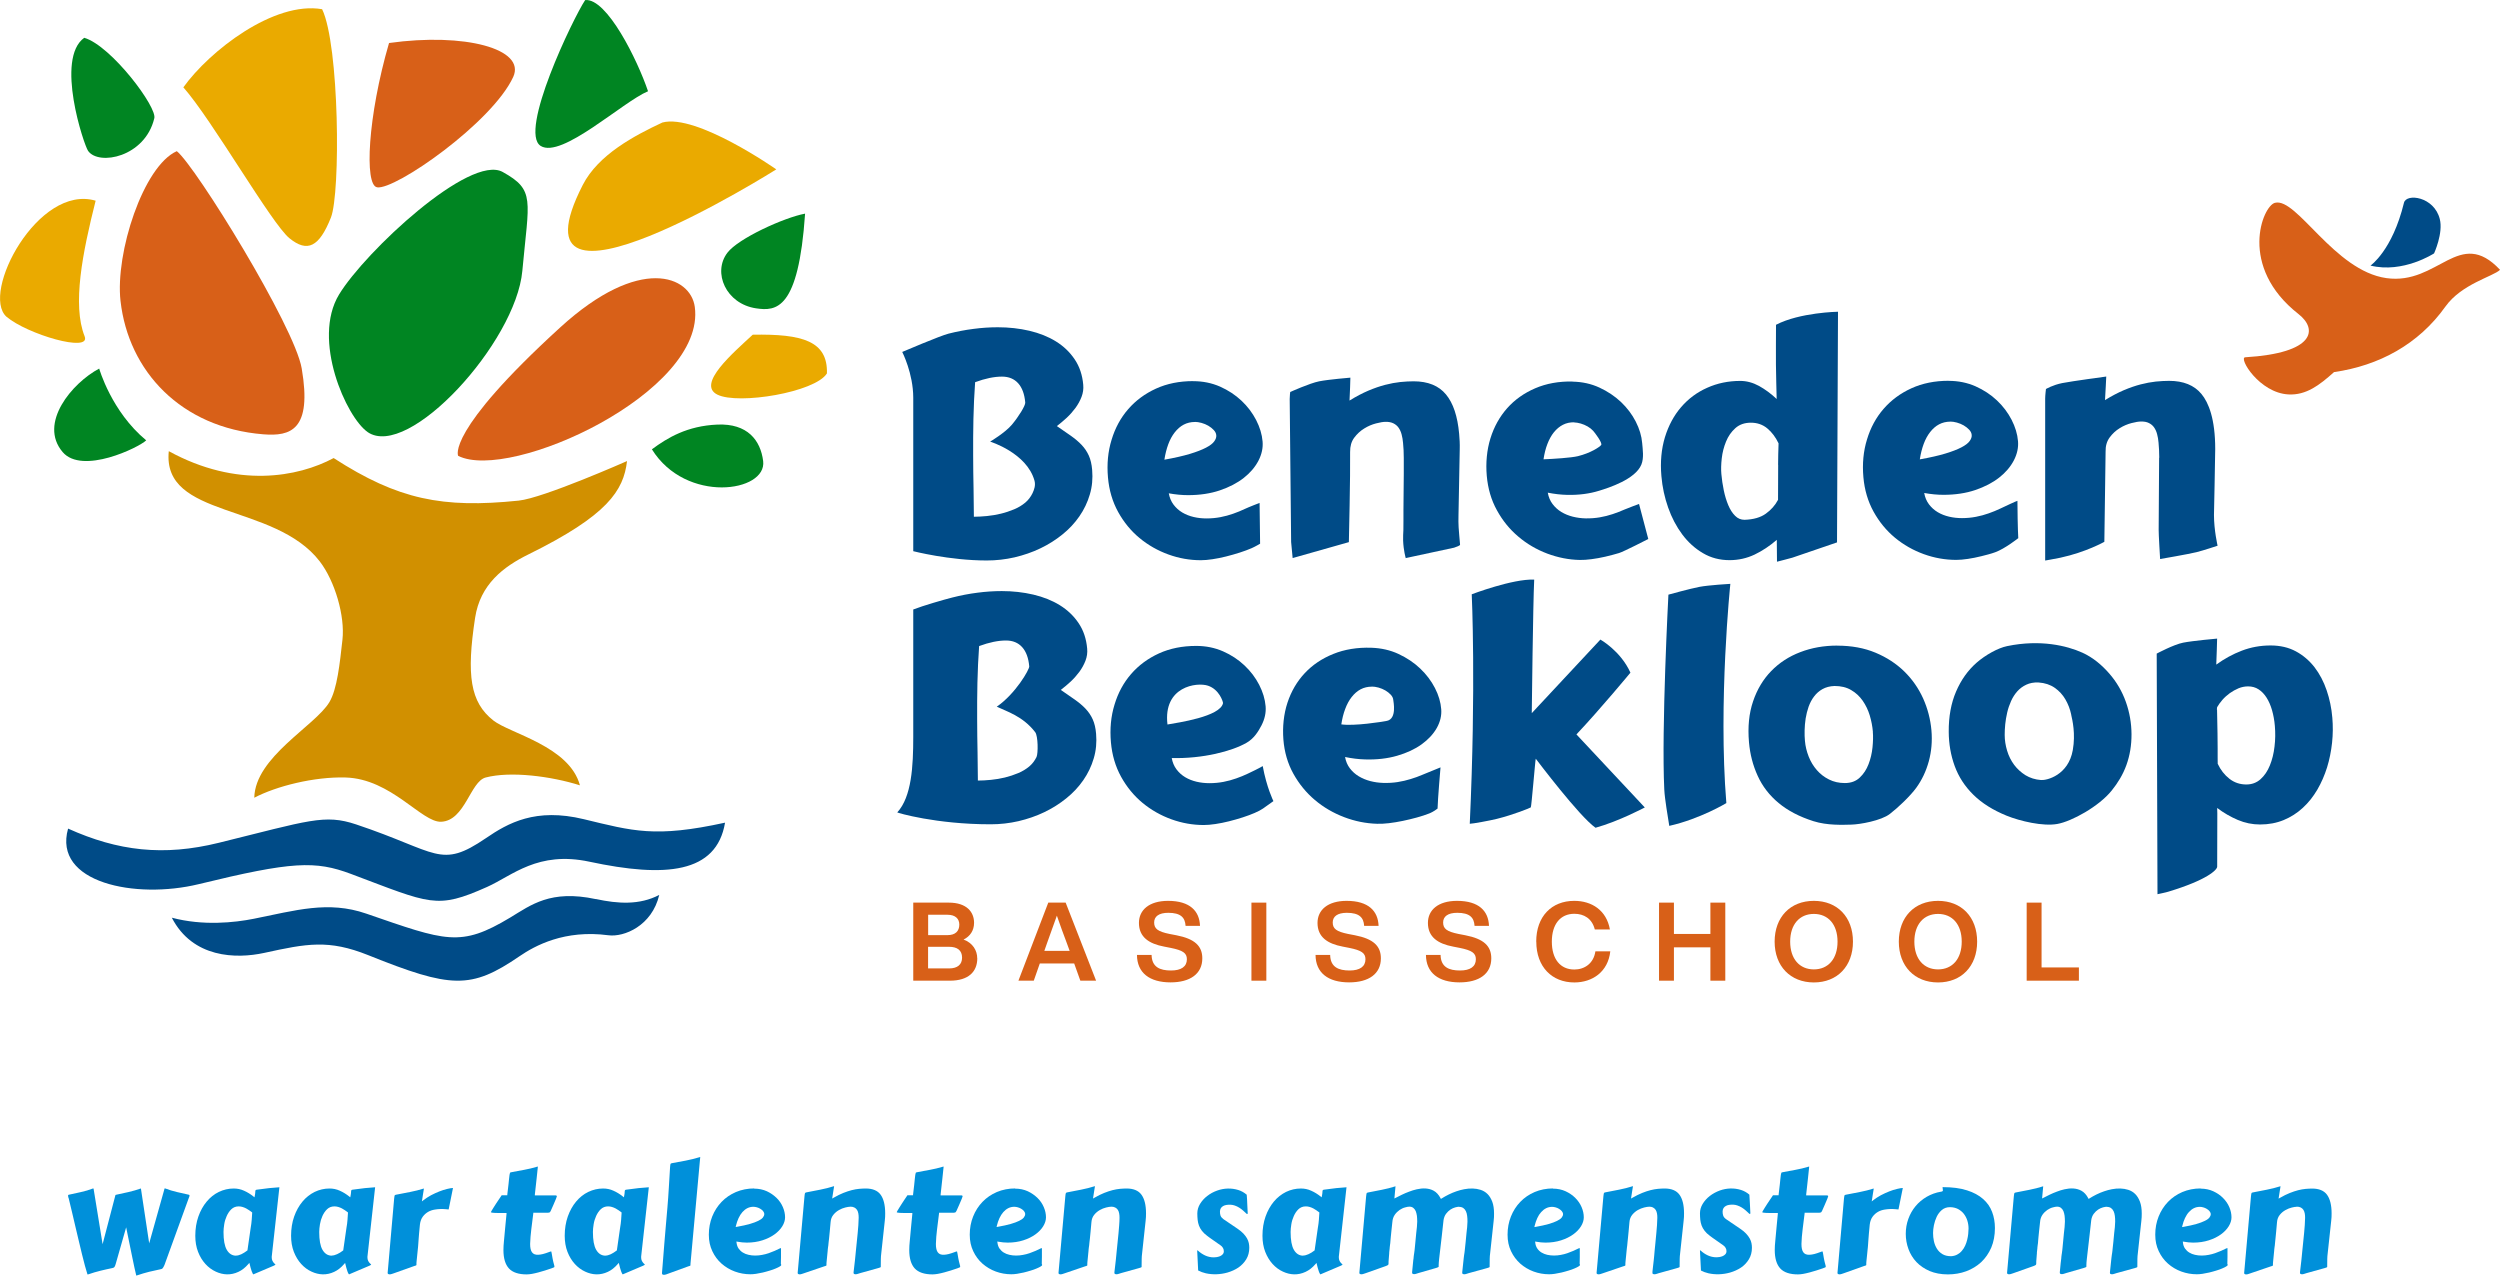 <?xml version="1.0" encoding="UTF-8"?> <svg xmlns="http://www.w3.org/2000/svg" width="245" height="125" viewBox="0 0 245 125" fill="none"><g clip-path="url(#clip0_4318_22526)"><path d="M89.499 54.018V38.98C89.499 36.601 88.419 34.49 88.419 34.49C88.419 34.49 92.135 32.904 92.952 32.699C93.762 32.494 94.579 32.334 95.395 32.232C96.211 32.123 97.009 32.072 97.787 32.072C98.873 32.072 99.902 32.187 100.885 32.417C101.863 32.648 102.731 32.993 103.483 33.46C104.235 33.927 104.846 34.509 105.321 35.219C105.797 35.923 106.074 36.754 106.157 37.707C106.196 38.117 106.138 38.513 105.99 38.897C105.842 39.281 105.643 39.639 105.392 39.984C105.135 40.33 104.852 40.65 104.531 40.95C104.209 41.245 103.888 41.513 103.573 41.756C104.081 42.108 104.537 42.428 104.949 42.709C105.354 42.997 105.707 43.291 106.003 43.605C106.299 43.918 106.53 44.264 106.704 44.648C106.877 45.031 106.987 45.505 107.032 46.055C107.102 46.893 107.032 47.699 106.8 48.466C106.575 49.234 106.234 49.944 105.778 50.603C105.321 51.261 104.769 51.856 104.113 52.381C103.457 52.912 102.737 53.366 101.946 53.743C101.162 54.121 100.32 54.408 99.426 54.62C98.532 54.824 97.626 54.927 96.7 54.927C93.042 54.927 89.506 54.018 89.506 54.018H89.499ZM95.562 37.458C95.478 38.641 95.421 39.844 95.395 41.059C95.369 42.274 95.363 43.458 95.369 44.609C95.369 45.754 95.388 46.848 95.408 47.878C95.427 48.908 95.44 49.829 95.44 50.641C95.838 50.641 96.263 50.615 96.726 50.571C97.182 50.526 97.639 50.449 98.089 50.34C98.539 50.232 98.969 50.084 99.387 49.912C99.805 49.739 100.165 49.515 100.474 49.259C100.783 48.997 101.014 48.69 101.188 48.332C101.355 47.974 101.503 47.558 101.38 47.104C100.622 44.379 97.034 43.279 97.034 43.279C97.034 43.279 98.5 42.415 99.169 41.616C99.837 40.816 100.5 39.741 100.474 39.447C100.403 38.628 100.172 37.995 99.78 37.56C99.387 37.125 98.86 36.908 98.192 36.908C97.433 36.908 96.559 37.087 95.569 37.452L95.562 37.458Z" fill="#004B87"></path><path d="M87.931 79.617C89.339 78.088 89.499 75.095 89.499 72.223V59.73C90.445 59.359 92.521 58.758 93.338 58.553C94.148 58.349 94.964 58.189 95.781 58.086C96.597 57.978 97.394 57.926 98.172 57.926C99.259 57.926 100.288 58.042 101.271 58.272C102.248 58.502 103.116 58.848 103.869 59.315C104.621 59.782 105.231 60.364 105.707 61.074C106.183 61.777 106.459 62.609 106.543 63.562C106.582 63.971 106.524 64.368 106.376 64.752C106.228 65.135 106.029 65.494 105.778 65.839C105.521 66.184 105.238 66.504 104.916 66.805C104.595 67.099 104.274 67.368 103.959 67.611C104.466 67.963 104.923 68.282 105.334 68.564C105.739 68.852 106.093 69.146 106.389 69.459C106.684 69.773 106.916 70.118 107.089 70.502C107.263 70.886 107.372 71.359 107.417 71.909C107.488 72.747 107.417 73.553 107.186 74.321C106.961 75.088 106.62 75.798 106.164 76.457C105.707 77.116 105.154 77.711 104.499 78.235C103.843 78.766 103.123 79.22 102.332 79.598C101.548 79.975 100.705 80.263 99.812 80.474C98.918 80.679 98.012 80.781 97.086 80.781C91.692 80.781 87.937 79.649 87.931 79.617ZM95.954 63.312C95.871 64.496 95.813 65.698 95.787 66.914C95.761 68.129 95.755 69.312 95.761 70.464C95.761 71.609 95.781 72.702 95.8 73.732C95.819 74.762 95.832 75.683 95.832 76.496C96.231 76.496 96.655 76.47 97.118 76.425C97.574 76.38 98.031 76.304 98.481 76.195C98.931 76.086 99.362 75.939 99.78 75.766C100.197 75.594 100.558 75.37 100.866 75.114C101.175 74.852 101.406 74.545 101.58 74.186C101.747 73.828 101.734 72.127 101.451 71.756C100.23 70.169 98.629 69.715 97.684 69.255C99.529 67.988 100.892 65.596 100.866 65.308C100.795 64.489 100.564 63.856 100.172 63.421C99.78 62.986 99.252 62.769 98.584 62.769C97.825 62.769 96.951 62.948 95.961 63.312H95.954Z" fill="#004B87"></path><path d="M116.939 37.355C117.884 37.355 118.758 37.535 119.562 37.886C120.366 38.245 121.066 38.705 121.664 39.268C122.269 39.837 122.744 40.471 123.104 41.168C123.464 41.871 123.677 42.569 123.734 43.272C123.786 43.893 123.651 44.52 123.329 45.146C123.001 45.773 122.526 46.336 121.889 46.835C121.253 47.334 120.468 47.743 119.543 48.057C118.617 48.37 117.575 48.524 116.437 48.524C115.839 48.524 115.209 48.466 114.541 48.345C114.618 48.773 114.772 49.144 115.01 49.458C115.248 49.771 115.531 50.027 115.865 50.225C116.199 50.423 116.572 50.571 116.984 50.667C117.395 50.763 117.813 50.807 118.244 50.807C118.72 50.807 119.176 50.763 119.613 50.679C120.051 50.596 120.462 50.481 120.861 50.34C121.259 50.2 121.639 50.046 121.999 49.873C122.359 49.701 123.439 49.285 123.439 49.285L123.49 53.283C123.49 53.283 123.008 53.571 122.667 53.718C122.326 53.865 121.934 54.012 121.497 54.153C121.06 54.293 120.61 54.421 120.153 54.536C119.697 54.652 119.247 54.741 118.816 54.805C118.385 54.869 118.006 54.901 117.678 54.901C116.605 54.901 115.544 54.716 114.502 54.338C113.461 53.961 112.516 53.423 111.673 52.726C110.831 52.029 110.13 51.172 109.578 50.174C109.025 49.17 108.69 48.044 108.581 46.79C108.465 45.479 108.581 44.245 108.935 43.1C109.282 41.948 109.822 40.95 110.561 40.1C111.301 39.249 112.207 38.577 113.287 38.085C114.367 37.592 115.582 37.349 116.939 37.349V37.355ZM117.106 41.353C116.701 41.353 116.328 41.443 116 41.616C115.672 41.788 115.383 42.044 115.126 42.37C114.869 42.697 114.657 43.087 114.489 43.541C114.322 43.995 114.194 44.5 114.11 45.05C115.119 44.871 115.955 44.679 116.611 44.481C117.267 44.283 117.794 44.078 118.186 43.873C118.578 43.669 118.848 43.464 118.996 43.253C119.144 43.048 119.215 42.85 119.195 42.658C119.183 42.479 119.099 42.306 118.951 42.147C118.803 41.987 118.623 41.846 118.418 41.724C118.212 41.603 117.987 41.513 117.742 41.443C117.505 41.379 117.286 41.347 117.1 41.347L117.106 41.353Z" fill="#004B87"></path><path d="M137.756 54.664C137.756 54.664 137.544 53.954 137.506 52.976C137.493 52.598 137.518 52.259 137.531 51.952C137.538 51.645 137.544 51.338 137.538 51.038C137.531 50.737 137.538 50.379 137.538 49.969C137.538 49.566 137.544 49.08 137.551 48.524C137.557 47.967 137.563 47.276 137.57 46.445C137.57 45.933 137.57 45.415 137.57 44.878C137.57 44.34 137.544 43.854 137.499 43.407C137.473 43.106 137.428 42.831 137.358 42.575C137.293 42.319 137.19 42.102 137.062 41.916C136.933 41.731 136.76 41.59 136.554 41.487C136.348 41.385 136.091 41.334 135.782 41.34C135.551 41.34 135.242 41.392 134.85 41.494C134.458 41.596 134.072 41.756 133.693 41.993C133.314 42.223 132.986 42.53 132.709 42.901C132.433 43.279 132.304 43.739 132.311 44.296C132.343 46.541 132.189 53.129 132.189 53.129L126.679 54.69L126.531 53.116L126.39 39.102C126.39 38.769 126.441 38.417 126.441 38.417C126.441 38.417 128.344 37.554 129.283 37.368C130.221 37.183 132.337 37.01 132.337 37.01C132.337 37.01 132.292 38.743 132.253 39.255C132.902 38.852 133.519 38.532 134.098 38.283C134.677 38.04 135.23 37.848 135.75 37.714C136.271 37.579 136.76 37.49 137.229 37.439C137.692 37.394 138.129 37.368 138.534 37.368C139.936 37.368 140.997 37.797 141.704 38.654C142.417 39.511 142.842 40.797 142.996 42.511C143.015 42.754 143.035 42.997 143.047 43.253C143.06 43.509 143.06 43.771 143.054 44.046L142.932 50.513C142.919 50.935 142.925 51.325 142.945 51.677C142.964 52.035 143.047 52.905 143.086 53.379C143.092 53.462 142.758 53.59 142.501 53.673L137.743 54.696L137.756 54.664Z" fill="#004B87"></path><path d="M154.112 37.4C155.063 37.419 155.938 37.611 156.741 37.982C157.545 38.353 158.252 38.827 158.857 39.396C159.461 39.972 159.943 40.611 160.303 41.315C160.663 42.019 160.875 42.722 160.933 43.419C160.985 44.04 161.12 44.871 160.856 45.524C160.271 46.976 157.648 47.807 156.709 48.095C155.777 48.383 154.735 48.524 153.585 48.498C152.987 48.485 152.35 48.415 151.682 48.281C151.759 48.709 151.913 49.087 152.151 49.394C152.389 49.707 152.672 49.969 153.012 50.174C153.353 50.379 153.726 50.532 154.138 50.635C154.549 50.737 154.973 50.794 155.404 50.801C155.886 50.807 156.343 50.775 156.78 50.699C157.217 50.622 157.635 50.519 158.034 50.385C158.432 50.257 158.812 50.104 159.178 49.944C159.544 49.784 160.625 49.387 160.625 49.387L161.531 52.822C161.531 52.822 159.107 54.069 158.67 54.197C158.226 54.332 157.776 54.447 157.314 54.556C156.851 54.664 156.407 54.741 155.97 54.799C155.533 54.856 155.153 54.882 154.825 54.875C153.745 54.856 152.685 54.645 151.637 54.255C150.589 53.858 149.644 53.308 148.801 52.592C147.953 51.882 147.252 51.018 146.699 50.008C146.14 49.004 145.812 47.871 145.703 46.624C145.593 45.377 145.709 44.091 146.063 42.959C146.416 41.82 146.963 40.842 147.702 40.004C148.441 39.172 149.361 38.52 150.447 38.053C151.534 37.586 152.755 37.362 154.118 37.388L154.112 37.4ZM154.279 41.385C153.868 41.379 153.501 41.456 153.167 41.628C152.839 41.795 152.543 42.044 152.286 42.358C152.029 42.677 151.817 43.061 151.643 43.515C151.469 43.969 151.347 44.462 151.264 45.012C152.241 44.974 153.964 44.865 154.633 44.705C155.88 44.398 156.767 43.809 156.915 43.611C157.069 43.413 156.278 42.383 156.131 42.223C155.983 42.063 155.803 41.916 155.591 41.795C155.378 41.673 155.153 41.577 154.915 41.507C154.671 41.436 154.459 41.404 154.266 41.398L154.279 41.385Z" fill="#004B87"></path><path d="M180.028 53.155L175.656 54.651C175.546 54.69 174.145 55.048 174.145 55.048C174.145 55.048 174.126 53.084 174.126 52.905C173.431 53.507 172.705 53.986 171.946 54.351C171.188 54.709 170.371 54.895 169.497 54.895C168.539 54.895 167.671 54.671 166.893 54.21C166.115 53.756 165.434 53.142 164.861 52.374C164.289 51.607 163.826 50.73 163.479 49.745C163.132 48.76 162.907 47.73 162.817 46.656C162.695 45.261 162.817 43.995 163.164 42.844C163.518 41.699 164.045 40.714 164.752 39.895C165.459 39.076 166.308 38.443 167.304 38.002C168.301 37.554 169.381 37.33 170.545 37.33C171.168 37.33 171.785 37.496 172.383 37.822C172.981 38.155 173.56 38.577 174.113 39.102C174.1 38.609 174.087 38.078 174.074 37.502C174.061 36.927 174.055 36.338 174.042 35.743C174.029 35.149 174.049 32.622 174.049 31.829C176.382 30.613 180.124 30.55 180.124 30.55L180.028 53.148V53.155ZM174.254 45.556C174.254 45.236 174.254 44.897 174.267 44.551C174.28 44.206 174.28 43.835 174.299 43.451C174.016 42.85 173.65 42.364 173.2 41.986C172.75 41.609 172.21 41.424 171.586 41.424C170.969 41.424 170.461 41.603 170.062 41.961C169.664 42.319 169.362 42.754 169.15 43.279C168.937 43.797 168.796 44.347 168.732 44.922C168.667 45.498 168.654 46.01 168.693 46.445C168.738 46.989 168.822 47.519 168.931 48.057C169.04 48.588 169.188 49.067 169.368 49.502C169.548 49.931 169.773 50.283 170.037 50.545C170.3 50.814 170.609 50.941 170.969 50.941C171.843 50.91 172.538 50.711 173.052 50.34C173.566 49.969 173.965 49.522 174.248 48.984L174.261 45.556H174.254Z" fill="#004B87"></path><path d="M190.97 37.324C191.915 37.324 192.789 37.503 193.593 37.854C194.397 38.213 195.097 38.673 195.695 39.236C196.3 39.805 196.775 40.439 197.135 41.136C197.495 41.839 197.708 42.537 197.765 43.24C197.817 43.861 197.682 44.488 197.36 45.114C197.032 45.741 196.557 46.304 195.92 46.803C195.284 47.302 194.499 47.711 193.574 48.025C192.648 48.338 191.606 48.492 190.468 48.492C189.87 48.492 189.24 48.434 188.572 48.313C188.649 48.741 188.803 49.112 189.041 49.426C189.279 49.739 189.562 49.995 189.896 50.193C190.23 50.392 190.603 50.539 191.015 50.635C191.426 50.731 191.844 50.775 192.275 50.775C192.751 50.775 193.207 50.731 193.644 50.647C194.082 50.564 194.493 50.449 194.892 50.308C195.29 50.168 195.67 50.014 196.03 49.841C196.39 49.669 197.643 49.08 197.708 49.08C197.727 51.799 197.791 52.739 197.791 52.739C197.791 52.739 196.486 53.775 195.528 54.121C195.091 54.281 194.641 54.389 194.184 54.505C193.728 54.62 193.278 54.709 192.847 54.773C192.416 54.837 192.037 54.869 191.709 54.869C190.636 54.869 189.575 54.684 188.533 54.306C187.492 53.929 186.547 53.392 185.704 52.694C184.862 51.997 184.161 51.14 183.609 50.142C183.056 49.138 182.721 48.012 182.612 46.758C182.496 45.447 182.612 44.212 182.966 43.068C183.313 41.916 183.853 40.918 184.592 40.068C185.332 39.217 186.238 38.545 187.318 38.053C188.398 37.56 189.613 37.317 190.97 37.317V37.324ZM191.137 41.321C190.732 41.321 190.359 41.411 190.031 41.584C189.703 41.756 189.414 42.012 189.157 42.338C188.9 42.665 188.688 43.055 188.52 43.509C188.353 43.963 188.225 44.468 188.141 45.019C189.15 44.839 189.986 44.648 190.642 44.449C191.304 44.251 191.825 44.046 192.217 43.842C192.609 43.637 192.879 43.432 193.027 43.221C193.175 43.016 193.246 42.818 193.226 42.626C193.214 42.447 193.13 42.274 192.982 42.114C192.834 41.955 192.654 41.814 192.449 41.692C192.243 41.571 192.018 41.481 191.773 41.411C191.536 41.347 191.317 41.315 191.131 41.315L191.137 41.321Z" fill="#004B87"></path><path d="M211.607 44.846C211.601 44.315 211.582 43.822 211.537 43.375C211.511 43.074 211.466 42.799 211.395 42.543C211.331 42.287 211.228 42.07 211.099 41.884C210.971 41.699 210.797 41.558 210.591 41.456C210.386 41.353 210.129 41.302 209.82 41.309C209.589 41.309 209.28 41.36 208.888 41.462C208.496 41.564 208.11 41.724 207.731 41.961C207.351 42.191 207.023 42.498 206.747 42.869C206.47 43.247 206.335 43.707 206.348 44.264L206.226 53.097C206.226 53.097 204.439 54.114 201.906 54.658C201.456 54.754 200.427 54.933 200.427 54.933V39.063C200.427 38.731 200.504 38.123 200.504 38.123C200.504 38.123 201.166 37.727 202.105 37.541C203.044 37.355 206.413 36.901 206.413 36.901C206.413 36.901 206.329 38.699 206.29 39.211C206.94 38.807 207.557 38.488 208.136 38.238C208.714 37.995 209.267 37.803 209.788 37.669C210.309 37.535 210.797 37.445 211.267 37.394C211.729 37.349 212.167 37.324 212.572 37.324C213.973 37.324 215.034 37.752 215.741 38.609C216.455 39.466 217.091 41.072 217.091 44.002C217.091 44.775 216.969 50.468 216.969 50.468C216.969 51.952 217.323 53.481 217.323 53.481C217.323 53.481 215.992 53.929 215.253 54.114C214.513 54.3 211.691 54.786 211.691 54.786C211.691 54.786 211.537 52.24 211.549 51.94L211.594 44.865L211.607 44.846Z" fill="#004B87"></path><path d="M117.235 63.3C118.18 63.3 119.054 63.479 119.858 63.831C120.661 64.182 121.362 64.649 121.96 65.212C122.564 65.781 123.04 66.415 123.4 67.112C123.76 67.816 123.972 68.513 124.03 69.216C124.082 69.837 123.947 70.464 123.625 71.091C123.297 71.717 122.886 72.37 122.185 72.779C120.738 73.624 117.852 74.365 114.83 74.289C114.907 74.717 115.062 75.088 115.299 75.402C115.537 75.715 115.82 75.971 116.154 76.169C116.489 76.368 116.862 76.515 117.273 76.611C117.685 76.707 118.103 76.751 118.533 76.751C119.009 76.751 119.465 76.707 119.903 76.623C120.34 76.54 120.751 76.425 121.15 76.284C121.549 76.144 121.928 75.99 122.288 75.817C122.648 75.645 123.329 75.325 123.747 75.076C124.133 77.18 124.795 78.51 124.795 78.51C124.795 78.51 123.985 79.093 123.779 79.233C123.574 79.374 123.297 79.521 122.956 79.668C122.616 79.815 122.224 79.962 121.786 80.103C121.349 80.244 120.899 80.372 120.443 80.487C119.986 80.602 119.536 80.692 119.105 80.756C118.675 80.82 118.295 80.852 117.967 80.852C116.894 80.852 115.833 80.666 114.792 80.289C113.75 79.911 112.805 79.374 111.963 78.677C111.121 77.98 110.42 77.122 109.867 76.124C109.314 75.12 108.98 73.995 108.87 72.741C108.755 71.43 108.87 70.195 109.224 69.05C109.571 67.899 110.111 66.901 110.85 66.05C111.59 65.199 112.496 64.528 113.576 64.035C114.657 63.543 115.872 63.3 117.228 63.3H117.235ZM114.412 71.001C115.422 70.822 119.6 70.233 119.858 68.903C119.845 68.724 119.478 67.572 118.392 67.201C117.305 66.83 113.969 67.259 114.412 71.001Z" fill="#004B87"></path><path d="M134.387 63.479C135.352 63.511 136.239 63.709 137.049 64.086C137.859 64.464 138.573 64.937 139.177 65.513C139.781 66.088 140.264 66.728 140.624 67.425C140.984 68.123 141.189 68.82 141.241 69.511C141.286 70.125 141.144 70.732 140.81 71.334C140.469 71.935 139.974 72.472 139.319 72.945C138.663 73.419 137.859 73.79 136.914 74.065C135.963 74.34 134.908 74.461 133.745 74.423C133.134 74.404 132.491 74.327 131.816 74.186C131.893 74.615 132.047 74.98 132.285 75.293C132.523 75.606 132.812 75.869 133.153 76.073C133.494 76.278 133.873 76.438 134.291 76.547C134.709 76.655 135.133 76.713 135.57 76.726C136.059 76.739 136.522 76.713 136.966 76.643C137.409 76.572 137.833 76.476 138.238 76.348C138.644 76.227 139.029 76.086 139.402 75.926C139.775 75.773 141.17 75.203 141.17 75.203C141.17 75.203 140.9 78.35 140.881 79.24C140.514 79.528 140.18 79.675 140.045 79.726C139.698 79.86 139.299 79.994 138.849 80.116C138.399 80.237 137.943 80.353 137.473 80.448C137.004 80.544 136.548 80.621 136.11 80.672C135.667 80.724 135.281 80.743 134.947 80.73C133.854 80.698 132.774 80.481 131.719 80.078C130.665 79.675 129.707 79.118 128.858 78.402C128.01 77.685 127.309 76.828 126.75 75.824C126.197 74.826 125.869 73.707 125.772 72.472C125.676 71.238 125.805 69.978 126.171 68.865C126.538 67.751 127.103 66.786 127.862 65.973C128.621 65.161 129.553 64.534 130.665 64.086C131.771 63.639 133.012 63.434 134.394 63.479H134.387ZM134.445 67.291C134.04 67.291 133.667 67.38 133.339 67.553C133.012 67.726 132.722 67.982 132.465 68.308C132.208 68.634 131.996 69.024 131.829 69.479C131.655 69.933 131.533 70.438 131.449 70.988C132.697 71.174 135.48 70.739 135.924 70.643C136.908 70.432 136.56 68.788 136.541 68.596C136.528 68.417 136.445 68.244 136.297 68.084C136.149 67.924 135.969 67.784 135.763 67.662C135.558 67.54 135.333 67.451 135.088 67.38C134.85 67.317 134.632 67.285 134.445 67.285V67.291Z" fill="#004B87"></path><path d="M150.113 69.888C150.113 69.888 156.819 62.698 156.838 62.679C156.838 62.679 158.824 63.786 159.782 65.922C159.782 65.922 156.838 69.485 154.491 71.973L161.19 79.131C161.19 79.131 158.664 80.48 156.362 81.12C154.768 80.007 150.659 74.551 150.505 74.353C150.46 74.404 150.087 79.073 150.017 79.124C149.946 79.182 148.332 79.841 146.686 80.25C145.973 80.429 144.295 80.73 144.037 80.73C144.661 67.265 144.23 58.24 144.23 58.24C144.23 58.24 148.242 56.711 150.351 56.801C150.235 59.187 150.119 69.517 150.113 69.882V69.888Z" fill="#004B87"></path><path d="M163.498 58.278C163.498 58.278 165.639 57.684 166.552 57.511C167.465 57.338 169.574 57.217 169.574 57.217C169.574 57.217 168.372 68.801 169.182 78.702C169.182 78.702 166.629 80.25 163.588 80.935C163.447 80.014 163.151 78.357 163.1 77.378C162.81 71.378 163.505 58.278 163.505 58.278H163.498Z" fill="#004B87"></path><path d="M180.047 63.274C181.448 63.274 182.702 63.504 183.801 63.965C184.901 64.425 185.839 65.039 186.624 65.807C187.408 66.575 188.019 67.457 188.469 68.449C188.913 69.447 189.183 70.483 189.279 71.551C189.375 72.626 189.285 73.643 189.022 74.609C188.758 75.574 188.347 76.444 187.787 77.212C187.228 77.98 186.064 79.105 185.209 79.764C184.354 80.429 182.258 80.794 181.429 80.813C180.6 80.832 179.082 80.909 177.713 80.474C176.344 80.039 175.206 79.444 174.306 78.696C173.406 77.948 172.718 77.058 172.255 76.035C171.785 75.011 171.503 73.918 171.4 72.741C171.271 71.244 171.4 69.913 171.798 68.743C172.19 67.572 172.788 66.575 173.579 65.762C174.37 64.95 175.321 64.329 176.434 63.907C177.546 63.479 178.755 63.268 180.06 63.268L180.047 63.274ZM183.544 71.724C183.499 71.18 183.396 70.649 183.236 70.112C183.075 69.581 182.843 69.101 182.541 68.666C182.239 68.238 181.866 67.886 181.41 67.624C180.96 67.355 180.413 67.227 179.777 67.227C179.32 67.246 178.928 67.349 178.6 67.534C178.272 67.719 177.996 67.963 177.777 68.257C177.552 68.551 177.379 68.884 177.244 69.255C177.115 69.626 177.019 70.01 176.954 70.406C176.897 70.803 176.858 71.193 176.852 71.57C176.845 71.948 176.852 72.299 176.884 72.606C176.929 73.131 177.051 73.636 177.25 74.142C177.449 74.647 177.713 75.082 178.047 75.466C178.382 75.85 178.774 76.156 179.237 76.387C179.7 76.623 180.22 76.739 180.799 76.739C181.397 76.739 181.886 76.559 182.258 76.201C182.638 75.843 182.921 75.408 183.12 74.884C183.319 74.365 183.448 73.815 183.506 73.24C183.564 72.664 183.576 72.152 183.538 71.717L183.544 71.724Z" fill="#004B87"></path><path d="M204.04 63.946C205.12 64.432 205.988 65.18 206.708 66.005C207.428 66.83 207.968 67.758 208.335 68.788C208.701 69.817 208.881 70.867 208.888 71.948C208.894 73.029 208.727 74.033 208.386 74.98C208.046 75.92 207.544 76.732 206.946 77.474C205.693 79.035 203.024 80.5 201.61 80.749C200.196 80.999 197.978 80.474 196.647 79.937C195.316 79.393 194.229 78.715 193.394 77.89C192.558 77.071 191.947 76.131 191.561 75.075C191.176 74.02 190.983 72.901 190.976 71.724C190.963 70.227 191.208 68.903 191.696 67.771C192.185 66.632 192.854 65.692 193.709 64.943C194.564 64.195 195.792 63.504 196.698 63.319C199.964 62.641 202.568 63.287 204.047 63.952L204.04 63.946ZM202.979 70.029C202.864 69.485 202.671 68.992 202.407 68.538C202.144 68.084 201.796 67.707 201.366 67.406C200.935 67.105 200.408 66.926 199.771 66.882C199.315 66.862 198.916 66.939 198.576 67.099C198.235 67.259 197.939 67.476 197.695 67.751C197.45 68.026 197.245 68.346 197.084 68.705C196.923 69.063 196.795 69.44 196.705 69.83C196.615 70.221 196.55 70.604 196.512 70.982C196.473 71.359 196.46 71.704 196.46 72.018C196.46 72.542 196.544 73.061 196.698 73.572C196.853 74.09 197.084 74.544 197.386 74.954C197.688 75.357 198.061 75.696 198.498 75.971C198.942 76.24 199.45 76.4 200.022 76.444C200.594 76.489 202.703 75.965 203.134 73.508C203.417 71.896 203.095 70.566 202.973 70.029H202.979Z" fill="#004B87"></path><path d="M217.188 65.135C217.972 64.566 218.808 64.106 219.695 63.767C220.582 63.428 221.521 63.255 222.517 63.255C223.45 63.255 224.279 63.447 224.993 63.831C225.706 64.214 226.317 64.739 226.825 65.391C227.326 66.044 227.725 66.805 228.014 67.656C228.304 68.506 228.49 69.402 228.567 70.329C228.638 71.142 228.632 71.96 228.542 72.792C228.452 73.624 228.291 74.43 228.053 75.204C227.809 75.978 227.494 76.707 227.095 77.391C226.696 78.069 226.227 78.664 225.674 79.169C225.128 79.675 224.498 80.078 223.803 80.365C223.103 80.653 222.331 80.8 221.482 80.8C220.737 80.8 220.01 80.653 219.303 80.353C218.596 80.052 217.921 79.662 217.284 79.182C217.284 79.233 217.291 79.419 217.297 79.732C217.297 80.046 217.284 84.619 217.284 84.933C217.284 85.246 216.294 86.237 212.507 87.382C212.334 87.446 211.434 87.632 211.434 87.632L211.357 64.054C211.357 64.054 213.015 63.165 213.954 62.98C214.893 62.794 217.278 62.583 217.278 62.583C217.278 62.583 217.226 64.617 217.194 65.129L217.188 65.135ZM217.271 69.543C217.297 70.508 217.31 71.289 217.316 71.89C217.323 72.491 217.329 72.978 217.329 73.355C217.329 73.732 217.329 74.027 217.329 74.244C217.329 74.462 217.329 74.666 217.336 74.852C217.618 75.453 217.998 75.939 218.48 76.317C218.962 76.694 219.515 76.879 220.139 76.879C220.685 76.879 221.148 76.707 221.534 76.361C221.92 76.016 222.222 75.568 222.447 75.012C222.672 74.455 222.826 73.847 222.903 73.163C222.987 72.485 222.993 71.807 222.935 71.135C222.89 70.585 222.794 70.073 222.659 69.6C222.524 69.127 222.344 68.718 222.125 68.372C221.907 68.027 221.65 67.758 221.347 67.56C221.045 67.361 220.704 67.266 220.312 67.266C219.991 67.266 219.682 67.329 219.38 67.451C219.078 67.579 218.789 67.739 218.519 67.931C218.249 68.129 218.004 68.347 217.792 68.59C217.58 68.839 217.406 69.076 217.278 69.306L217.252 69.53L217.271 69.543Z" fill="#004B87"></path><path d="M95.774 93.913C95.774 95.225 94.913 96.107 93.093 96.107H89.499V88.457H92.978C94.752 88.457 95.459 89.391 95.459 90.434C95.459 91.188 95.073 91.758 94.431 92.077C95.337 92.41 95.768 93.152 95.768 93.913H95.774ZM90.959 89.647V91.642H92.868C93.627 91.642 94.013 91.246 94.013 90.613C94.013 90.043 93.627 89.647 92.868 89.647H90.959ZM94.283 93.849C94.283 93.126 93.807 92.787 93.016 92.787H90.952V94.905H93.016C93.839 94.905 94.283 94.521 94.283 93.849Z" fill="#D86018"></path><path d="M105.27 94.419H101.901L101.31 96.107H99.805L102.731 88.457H104.434L107.417 96.107H105.874L105.27 94.419ZM104.826 93.184L104.524 92.359C104.254 91.662 103.888 90.638 103.573 89.736C103.258 90.638 102.891 91.662 102.634 92.359L102.345 93.184H104.826Z" fill="#D86018"></path><path d="M111.423 93.581H112.856C112.876 94.783 113.686 95.109 114.759 95.109C115.762 95.109 116.315 94.725 116.315 94.003C116.315 93.401 115.917 93.133 114.74 92.896L114.091 92.768C112.599 92.487 111.616 91.834 111.616 90.446C111.616 89.18 112.618 88.284 114.47 88.284C116.63 88.284 117.55 89.295 117.601 90.734H116.187C116.135 89.915 115.711 89.455 114.489 89.455C113.564 89.455 113.107 89.819 113.107 90.401C113.107 91.016 113.461 91.29 114.612 91.527L115.28 91.655C117.093 92.007 117.826 92.71 117.826 93.919C117.826 95.435 116.637 96.273 114.714 96.273C112.663 96.273 111.429 95.34 111.423 93.574V93.581Z" fill="#D86018"></path><path d="M122.641 88.457H124.101V96.107H122.641V88.457Z" fill="#D86018"></path><path d="M128.923 93.581H130.356C130.376 94.783 131.186 95.109 132.259 95.109C133.262 95.109 133.815 94.725 133.815 94.003C133.815 93.401 133.417 93.133 132.24 92.896L131.591 92.768C130.099 92.487 129.116 91.834 129.116 90.446C129.116 89.18 130.118 88.284 131.97 88.284C134.13 88.284 135.05 89.295 135.101 90.734H133.687C133.635 89.915 133.211 89.455 131.989 89.455C131.064 89.455 130.607 89.819 130.607 90.401C130.607 91.016 130.961 91.29 132.112 91.527L132.78 91.655C134.593 92.007 135.326 92.71 135.326 93.919C135.326 95.435 134.137 96.273 132.214 96.273C130.163 96.273 128.929 95.34 128.923 93.574V93.581Z" fill="#D86018"></path><path d="M139.743 93.581H141.177C141.196 94.783 142.006 95.109 143.08 95.109C144.082 95.109 144.635 94.725 144.635 94.003C144.635 93.401 144.237 93.133 143.06 92.896L142.411 92.768C140.919 92.487 139.936 91.834 139.936 90.446C139.936 89.18 140.939 88.284 142.79 88.284C144.95 88.284 145.87 89.295 145.921 90.734H144.507C144.455 89.915 144.031 89.455 142.81 89.455C141.884 89.455 141.427 89.819 141.427 90.401C141.427 91.016 141.781 91.29 142.932 91.527L143.6 91.655C145.413 92.007 146.146 92.71 146.146 93.919C146.146 95.435 144.957 96.273 143.035 96.273C140.984 96.273 139.749 95.34 139.743 93.574V93.581Z" fill="#D86018"></path><path d="M150.55 92.282C150.55 89.813 152.055 88.284 154.279 88.284C155.983 88.284 157.436 89.199 157.77 91.086H156.291C156.021 90.011 155.224 89.551 154.285 89.551C152.916 89.551 152.08 90.574 152.08 92.282C152.08 93.99 152.91 95.013 154.285 95.013C155.269 95.013 156.176 94.431 156.349 93.229H157.809C157.59 95.25 156.047 96.28 154.285 96.28C152.093 96.28 150.557 94.751 150.557 92.282H150.55Z" fill="#D86018"></path><path d="M169.079 88.457V96.107H167.619V92.839H164.045V96.107H162.585V88.457H164.045V91.527H167.619V88.457H169.079Z" fill="#D86018"></path><path d="M173.914 92.282C173.914 89.877 175.45 88.284 177.758 88.284C180.066 88.284 181.59 89.877 181.59 92.282C181.59 94.687 180.053 96.28 177.758 96.28C175.463 96.28 173.914 94.687 173.914 92.282ZM180.079 92.282C180.079 90.593 179.16 89.564 177.758 89.564C176.357 89.564 175.437 90.593 175.437 92.282C175.437 93.971 176.357 95.001 177.758 95.001C179.16 95.001 180.079 93.971 180.079 92.282Z" fill="#D86018"></path><path d="M186.084 92.282C186.084 89.877 187.62 88.284 189.928 88.284C192.236 88.284 193.76 89.877 193.76 92.282C193.76 94.687 192.224 96.28 189.928 96.28C187.633 96.28 186.084 94.687 186.084 92.282ZM192.249 92.282C192.249 90.593 191.33 89.564 189.928 89.564C188.527 89.564 187.607 90.593 187.607 92.282C187.607 93.971 188.527 95.001 189.928 95.001C191.33 95.001 192.249 93.971 192.249 92.282Z" fill="#D86018"></path><path d="M203.732 94.809V96.107H198.614V88.457H200.073V94.809H203.738H203.732Z" fill="#D86018"></path><path d="M81.039 36.594C81.129 33.428 78.654 32.712 73.767 32.801C71.845 34.586 68.251 37.65 70.302 38.673C72.353 39.697 79.894 38.443 81.039 36.594Z" fill="#EAAA00"></path><path d="M14.324 43.151C10.917 40.336 9.721 36.121 9.721 36.121C7.072 37.522 3.735 41.481 6.14 44.302C8.056 46.553 13.617 43.854 14.331 43.151H14.324Z" fill="#008522"></path><path d="M36.948 18.352C35.701 18.147 36.029 11.418 38.125 4.215C45.531 3.179 51.561 4.785 50.295 7.542C48.244 12.006 38.729 18.652 36.948 18.358V18.352Z" fill="#D86018"></path><path d="M36.035 42.345C33.939 40.905 30.532 33.287 33.232 28.855C35.797 24.646 46.058 15.07 49.266 16.855C52.474 18.639 51.831 19.535 51.188 26.552C50.546 33.569 40.021 45.089 36.029 42.345H36.035Z" fill="#008522"></path><path d="M17.969 8.559C20.792 11.75 26.597 21.908 28.365 23.347C30.133 24.786 31.284 24.198 32.428 21.326C33.386 18.908 33.258 4.394 31.567 0.902C26.848 0.083 20.535 4.983 17.969 8.559Z" fill="#EAAA00"></path><path d="M9.374 19.663C8.088 24.767 7.066 29.872 8.294 32.961C8.949 34.605 2.662 32.763 0.63 31.036C-1.909 28.727 3.735 18.006 9.374 19.669V19.663Z" fill="#EAAA00"></path><path d="M63.507 8.942C61.031 9.972 55.039 15.582 52.989 14.302C50.796 12.94 56.171 1.772 57.347 0.006C59.482 -0.205 62.484 5.91 63.507 8.942Z" fill="#008522"></path><path d="M8.255 3.704C5.394 5.75 8.223 14.207 8.634 14.789C9.682 16.273 14.202 15.39 15.115 11.616C15.481 10.586 10.91 4.478 8.255 3.704Z" fill="#008522"></path><path d="M70.302 41.609C67.351 41.737 65.429 42.889 63.886 44.033C67.223 49.394 75.175 48.242 74.79 45.185C74.532 43.144 73.253 41.481 70.302 41.609Z" fill="#008522"></path><path d="M78.898 20.936C76.847 21.32 72.353 23.36 71.286 24.767C69.807 26.705 71.144 29.776 74.095 30.217C76.076 30.511 78.255 30.383 78.898 20.942V20.936Z" fill="#008522"></path><path d="M68.091 30.083C67.679 27.032 62.716 24.959 54.911 32.078C43.621 42.377 44.901 44.673 44.901 44.673C49.999 47.251 69.209 38.43 68.091 30.083Z" fill="#D86018"></path><path d="M76.076 16.599C76.076 16.599 68.251 11.111 64.915 12.006C62.176 13.286 58.633 15.153 57.11 18.128C49.24 33.505 76.076 16.599 76.076 16.599Z" fill="#EAAA00"></path><path d="M11.81 29.488C12.582 36.377 17.744 41.916 25.8 42.562C28.468 42.773 30.609 42.172 29.567 36.102C28.867 31.989 19.146 16.241 17.326 14.814C14.048 16.273 11.283 24.773 11.81 29.494V29.488Z" fill="#D86018"></path><path d="M16.542 44.212C15.861 50.852 26.887 49.234 31.335 55.016C32.84 56.973 33.817 60.395 33.56 62.692C33.303 64.988 33.045 67.54 32.274 68.82C30.866 71.154 25.003 74.18 24.919 78.178C27.073 77.046 30.782 76.105 33.868 76.195C38.356 76.323 41.333 80.621 43.236 80.532C45.576 80.429 46.09 76.585 47.595 76.195C50.031 75.555 54.011 76.067 56.833 76.962C55.805 73.131 49.973 71.884 48.353 70.611C46.071 68.82 45.704 66.165 46.559 60.549C47.061 57.261 49.337 55.541 51.773 54.338C59.553 50.507 61.109 48.076 61.449 45.185C61.449 45.185 53.233 48.818 50.828 49.061C43.39 49.828 39.025 48.978 32.698 44.89C29.195 46.765 23.209 47.871 16.536 44.212H16.542Z" fill="#D19000"></path><path d="M71.054 80.621C64.188 82.124 62.022 81.44 57.219 80.282C52.474 79.131 49.781 80.666 47.633 82.131C43.12 85.207 42.959 83.487 34.904 80.794C31.805 79.758 30.288 80.41 21.454 82.591C16.021 83.935 11.559 83.404 6.673 81.203C5.163 86.531 13.308 88.15 19.474 86.647C28.642 84.408 30.905 84.338 34.389 85.642C42.226 88.585 42.754 89.141 47.73 86.922C50.224 85.809 52.693 83.365 57.759 84.446C65.204 86.039 70.212 85.604 71.054 80.628V80.621Z" fill="#004B87"></path><path d="M58.383 88.112C53.947 87.165 52.044 88.687 49.999 89.922C45.113 92.858 43.724 92.237 35.881 89.531C32.152 88.246 28.957 89.225 24.881 90.037C22.965 90.421 19.892 90.747 16.838 89.934C18.876 93.888 23.119 93.99 25.903 93.382C30.075 92.468 32.21 92.052 36.087 93.606C44.213 96.868 46.142 96.977 50.906 93.715C52.416 92.679 55.329 91.086 59.617 91.655C61.147 91.86 63.892 90.74 64.606 87.702C62.671 88.713 60.562 88.572 58.395 88.105L58.383 88.112Z" fill="#004B87"></path><path d="M222.948 19.874C221.727 20.181 219.322 26.136 225.256 30.78C227.153 32.264 226.896 34.599 220.029 35.014C219.348 35.053 221.405 38.507 224.273 38.654C226.002 38.743 227.294 37.758 228.734 36.466C233.132 35.833 237.009 33.754 239.645 30.051C241.233 27.825 244.306 27.108 245.006 26.443C240.995 22.177 238.97 27.972 233.865 27.255C228.754 26.533 225.089 19.337 222.955 19.874H222.948Z" fill="#D86018"></path><path d="M232.309 26.027C232.309 26.027 234.45 24.562 235.588 19.874C235.819 18.915 238.539 19.26 239.098 21.46C239.452 22.848 238.539 24.831 238.539 24.831C238.539 24.831 235.504 26.82 232.303 26.027H232.309Z" fill="#004B87"></path><path d="M13.347 124.981C13.347 124.981 13.347 124.987 13.36 125H13.398C13.398 125 13.418 124.994 13.43 124.987C13.842 124.846 14.24 124.731 14.62 124.635C15.005 124.546 15.385 124.456 15.758 124.38C15.803 124.373 15.835 124.36 15.867 124.348C15.893 124.335 15.918 124.316 15.938 124.29C15.963 124.264 15.989 124.226 16.015 124.175C16.047 124.117 16.079 124.053 16.118 123.97L18.49 117.433C18.561 117.279 18.574 117.203 18.574 117.164C18.574 117.12 18.561 117.094 18.497 117.081C18.111 116.998 17.725 116.908 17.339 116.819C16.953 116.729 16.574 116.614 16.208 116.473C16.189 116.473 16.169 116.473 16.156 116.461C16.137 116.461 16.131 116.473 16.124 116.486L14.62 121.847L13.81 116.473C13.81 116.473 13.81 116.473 13.797 116.473C13.418 116.608 13.012 116.723 12.601 116.819L11.373 117.088C11.315 117.1 11.309 117.12 11.309 117.132L10.055 121.93L9.168 116.473C9.168 116.473 9.168 116.473 9.142 116.473C9.11 116.473 9.104 116.473 9.104 116.473C8.737 116.614 8.339 116.736 7.921 116.825C7.509 116.915 7.111 117.004 6.725 117.088C6.673 117.1 6.673 117.126 6.673 117.139C6.673 117.171 6.673 117.209 6.68 117.26C6.68 117.292 6.693 117.343 6.731 117.433C6.841 117.874 6.943 118.322 7.059 118.795L7.393 120.222C7.509 120.702 7.618 121.175 7.728 121.635C7.837 122.102 7.94 122.537 8.043 122.947C8.146 123.356 8.236 123.721 8.326 124.053C8.416 124.386 8.493 124.655 8.564 124.866V124.891H8.615C8.628 124.891 8.641 124.885 8.654 124.885C9.065 124.744 9.464 124.623 9.843 124.533C10.222 124.437 10.608 124.354 10.981 124.277C11.026 124.271 11.065 124.258 11.103 124.245C11.135 124.232 11.161 124.22 11.187 124.194C11.212 124.168 11.238 124.13 11.264 124.085C11.29 124.034 11.315 123.964 11.335 123.881L12.363 120.279L12.704 121.949C12.794 122.384 12.877 122.793 12.955 123.177C13.032 123.561 13.109 123.906 13.173 124.22C13.238 124.527 13.302 124.789 13.353 125L13.347 124.981Z" fill="#0090DA"></path><path d="M24.437 123.753L24.476 123.906C24.501 124.009 24.527 124.117 24.559 124.239C24.591 124.354 24.623 124.469 24.662 124.572C24.701 124.674 24.733 124.757 24.771 124.821C24.803 124.879 24.823 124.885 24.823 124.885H24.836L26.822 124.041C26.97 123.983 26.989 123.938 26.996 123.925C26.996 123.925 26.983 123.913 26.97 123.9C26.925 123.862 26.88 123.817 26.835 123.766C26.784 123.708 26.739 123.638 26.694 123.548C26.649 123.459 26.629 123.343 26.629 123.209V123.164C26.629 123.164 26.629 123.12 26.636 123.094L27.381 116.352C27.034 116.371 26.7 116.403 26.379 116.435C26.025 116.48 25.671 116.525 25.318 116.57C25.183 116.582 25.119 116.595 25.093 116.608C25.067 116.614 25.054 116.634 25.041 116.659C25.029 116.691 25.016 116.742 25.016 116.845C25.016 116.941 24.99 117.062 24.964 117.209L24.938 117.337L24.836 117.254C24.546 117.024 24.238 116.832 23.916 116.691C23.601 116.544 23.261 116.474 22.9 116.474C22.392 116.474 21.91 116.589 21.454 116.806C20.997 117.024 20.599 117.344 20.258 117.753C19.917 118.156 19.641 118.655 19.442 119.218C19.242 119.787 19.139 120.42 19.139 121.105C19.139 121.687 19.229 122.211 19.409 122.678C19.589 123.145 19.834 123.542 20.13 123.868C20.425 124.194 20.772 124.45 21.152 124.623C21.859 124.949 22.611 124.994 23.363 124.642C23.71 124.482 24.038 124.226 24.34 123.874L24.443 123.753H24.437ZM23.138 123.056C22.746 123.056 22.438 122.857 22.219 122.473C22.007 122.096 21.904 121.533 21.904 120.734C21.904 120.516 21.93 120.26 21.975 119.979C22.02 119.691 22.103 119.422 22.219 119.167C22.335 118.911 22.483 118.687 22.669 118.508C22.862 118.322 23.106 118.226 23.389 118.226C23.524 118.226 23.653 118.245 23.775 118.284C23.897 118.322 24.013 118.367 24.122 118.425C24.231 118.482 24.334 118.546 24.424 118.61C24.514 118.674 24.604 118.738 24.681 118.796L24.713 118.821V118.866C24.701 119.071 24.688 119.301 24.668 119.544C24.649 119.787 24.617 120.056 24.566 120.337L24.25 122.537L24.225 122.557C24.032 122.704 23.839 122.825 23.653 122.915C23.46 123.004 23.286 123.049 23.125 123.049L23.138 123.056Z" fill="#0090DA"></path><path d="M33.817 123.753L33.856 123.906C33.881 124.009 33.907 124.117 33.939 124.239C33.971 124.354 34.004 124.469 34.042 124.572C34.074 124.674 34.113 124.757 34.151 124.821C34.184 124.879 34.203 124.885 34.203 124.885H34.216L36.202 124.041C36.35 123.983 36.369 123.938 36.376 123.925C36.376 123.925 36.363 123.913 36.35 123.9C36.305 123.868 36.26 123.823 36.215 123.766C36.164 123.708 36.112 123.638 36.074 123.548C36.029 123.459 36.009 123.343 36.009 123.209V123.164C36.009 123.164 36.009 123.12 36.016 123.094L36.762 116.352C36.414 116.371 36.08 116.403 35.759 116.435C35.405 116.48 35.058 116.525 34.704 116.57C34.569 116.582 34.505 116.595 34.479 116.608C34.453 116.614 34.441 116.634 34.428 116.659C34.415 116.691 34.402 116.742 34.402 116.845C34.402 116.941 34.376 117.062 34.351 117.209L34.325 117.337L34.222 117.254C33.933 117.024 33.624 116.832 33.303 116.691C32.988 116.544 32.647 116.474 32.287 116.474C31.779 116.474 31.297 116.589 30.84 116.806C30.39 117.03 29.985 117.344 29.645 117.753C29.304 118.162 29.027 118.655 28.828 119.218C28.629 119.781 28.526 120.42 28.526 121.105C28.526 121.687 28.616 122.211 28.796 122.678C28.976 123.139 29.22 123.542 29.516 123.868C29.812 124.194 30.152 124.45 30.538 124.623C31.245 124.949 31.998 124.994 32.75 124.642C33.097 124.482 33.425 124.226 33.727 123.874L33.83 123.753H33.817ZM32.518 123.056C32.126 123.056 31.818 122.857 31.599 122.473C31.387 122.102 31.284 121.52 31.284 120.734C31.284 120.516 31.31 120.26 31.355 119.979C31.4 119.697 31.483 119.422 31.599 119.167C31.715 118.911 31.863 118.687 32.049 118.508C32.242 118.322 32.486 118.226 32.776 118.226C32.91 118.226 33.039 118.245 33.161 118.284C33.283 118.322 33.399 118.367 33.508 118.425C33.618 118.482 33.721 118.546 33.811 118.61C33.901 118.674 33.991 118.738 34.068 118.796L34.1 118.821V118.866C34.087 119.071 34.074 119.301 34.055 119.544C34.036 119.793 34.004 120.062 33.952 120.337L33.637 122.537L33.611 122.557C33.418 122.704 33.232 122.825 33.039 122.908C32.846 122.998 32.673 123.043 32.512 123.043L32.518 123.056Z" fill="#0090DA"></path><path d="M41.538 116.474C41.095 116.614 40.638 116.729 40.169 116.819C39.693 116.909 39.23 116.998 38.78 117.088C38.69 117.107 38.677 117.145 38.677 117.158C38.665 117.196 38.645 117.279 38.626 117.471L37.989 124.744C37.989 124.808 38.015 124.834 38.035 124.847C38.131 124.91 38.266 124.891 38.401 124.847C38.491 124.815 38.562 124.795 38.613 124.776L40.568 124.079C40.735 124.034 40.78 124.009 40.793 123.996C40.812 123.983 40.812 123.97 40.812 123.964C40.812 123.945 40.812 123.919 40.812 123.893C40.812 123.861 40.812 123.829 40.812 123.785C40.812 123.766 40.812 123.708 40.825 123.618C40.831 123.529 40.844 123.427 40.857 123.305C40.87 123.19 40.883 123.062 40.895 122.928C40.908 122.787 40.921 122.659 40.934 122.544C40.947 122.429 40.96 122.326 40.966 122.237C40.973 122.154 40.979 122.102 40.979 122.083C40.979 122 40.992 121.917 40.998 121.821C41.005 121.731 41.011 121.61 41.024 121.463C41.037 121.316 41.05 121.124 41.069 120.887C41.095 120.657 41.12 120.356 41.153 119.998C41.191 119.685 41.288 119.429 41.435 119.23C41.583 119.032 41.757 118.879 41.956 118.763C42.156 118.648 42.374 118.578 42.606 118.54C42.978 118.476 43.364 118.469 43.692 118.501L43.969 118.527L44.393 116.422C44.232 116.429 44.046 116.461 43.84 116.512C43.589 116.569 43.326 116.653 43.056 116.761C42.786 116.87 42.509 116.992 42.246 117.132C41.975 117.279 41.731 117.439 41.506 117.612L41.346 117.74L41.468 116.953C41.487 116.813 41.506 116.71 41.519 116.64C41.532 116.576 41.538 116.531 41.538 116.512C41.538 116.506 41.538 116.493 41.538 116.486V116.474Z" fill="#0090DA"></path><path d="M49.157 117.145C49.157 117.145 49.112 117.215 49.073 117.273L48.861 117.586C48.778 117.708 48.694 117.836 48.604 117.97C48.514 118.105 48.43 118.232 48.36 118.354C48.282 118.476 48.225 118.571 48.173 118.661C48.115 118.757 48.109 118.783 48.109 118.789C48.109 118.815 48.193 118.834 48.218 118.84C48.328 118.859 48.52 118.872 48.778 118.872H49.639V118.962C49.594 119.365 49.556 119.78 49.517 120.222C49.478 120.663 49.44 121.124 49.388 121.616C49.376 121.776 49.363 121.93 49.35 122.077C49.343 122.217 49.337 122.365 49.337 122.505C49.337 123.311 49.517 123.919 49.877 124.309C50.237 124.699 50.822 124.891 51.613 124.891C51.761 124.891 51.934 124.872 52.127 124.84C52.326 124.802 52.539 124.757 52.751 124.699C52.963 124.642 53.188 124.578 53.413 124.507C53.638 124.437 53.85 124.367 54.049 124.296C54.159 124.258 54.242 124.226 54.294 124.2C54.313 124.188 54.332 124.175 54.332 124.124C54.332 124.111 54.332 124.098 54.332 124.085C54.332 124.072 54.332 124.053 54.319 124.028C54.242 123.746 54.184 123.51 54.152 123.324C54.12 123.139 54.094 122.985 54.075 122.876C54.056 122.774 54.043 122.697 54.03 122.659C54.024 122.64 54.017 122.633 53.921 122.659C53.882 122.672 53.831 122.691 53.779 122.71C53.587 122.787 53.4 122.844 53.207 122.896C52.886 122.972 52.596 123.004 52.378 122.915C52.288 122.876 52.204 122.819 52.14 122.729C52.076 122.646 52.031 122.537 51.998 122.397C51.966 122.262 51.953 122.102 51.953 121.904C51.966 121.456 52.005 120.97 52.069 120.458C52.134 119.947 52.198 119.435 52.262 118.917V118.847H53.715C53.837 118.834 53.876 118.808 53.882 118.802C53.902 118.783 53.934 118.744 53.972 118.667L54.236 118.073C54.345 117.823 54.429 117.631 54.487 117.484C54.557 117.299 54.57 117.254 54.57 117.247C54.57 117.215 54.564 117.19 54.544 117.177C54.519 117.158 54.499 117.151 54.48 117.151H52.416V117.062C52.487 116.454 52.545 115.911 52.596 115.431C52.648 114.957 52.687 114.593 52.712 114.324C52.712 114.324 52.712 114.324 52.706 114.324C52.693 114.324 52.674 114.331 52.661 114.331C52.436 114.395 52.217 114.459 51.998 114.51C51.78 114.561 51.568 114.606 51.362 114.644C51.156 114.682 50.951 114.721 50.738 114.759C50.533 114.798 50.321 114.836 50.096 114.881C50.057 114.887 50.031 114.9 50.005 114.906C50.005 114.906 49.993 114.919 49.98 114.945C49.967 114.983 49.948 115.047 49.935 115.13C49.922 115.22 49.903 115.348 49.89 115.508C49.877 115.648 49.858 115.821 49.838 116.019L49.825 116.134C49.8 116.384 49.761 116.697 49.716 117.068V117.139H49.157V117.145Z" fill="#0090DA"></path><path d="M60.639 123.753L60.678 123.906C60.703 124.009 60.729 124.117 60.761 124.239C60.794 124.354 60.826 124.469 60.864 124.572C60.903 124.674 60.935 124.757 60.974 124.821C61.006 124.879 61.025 124.885 61.025 124.885H61.038L63.024 124.041C63.172 123.983 63.192 123.938 63.198 123.925C63.198 123.925 63.185 123.913 63.172 123.9C63.127 123.862 63.082 123.817 63.037 123.766C62.986 123.708 62.941 123.638 62.896 123.548C62.851 123.459 62.832 123.343 62.832 123.209V123.164C62.832 123.164 62.832 123.12 62.838 123.094L63.584 116.352C63.237 116.371 62.902 116.403 62.581 116.435C62.227 116.48 61.874 116.525 61.52 116.57C61.385 116.582 61.321 116.595 61.295 116.608C61.269 116.614 61.256 116.634 61.244 116.659C61.231 116.691 61.218 116.742 61.218 116.845C61.218 116.941 61.192 117.062 61.166 117.209L61.141 117.337L61.038 117.254C60.748 117.024 60.44 116.832 60.118 116.691C59.803 116.544 59.463 116.474 59.103 116.474C58.595 116.474 58.113 116.589 57.656 116.806C57.2 117.024 56.801 117.344 56.46 117.753C56.12 118.156 55.843 118.655 55.644 119.218C55.444 119.787 55.342 120.42 55.342 121.105C55.342 121.687 55.432 122.211 55.612 122.678C55.792 123.145 56.036 123.542 56.332 123.868C56.627 124.194 56.975 124.45 57.354 124.623C58.061 124.949 58.813 124.994 59.566 124.642C59.913 124.482 60.241 124.226 60.543 123.874L60.646 123.753H60.639ZM59.341 123.056C58.948 123.056 58.64 122.857 58.421 122.473C58.209 122.096 58.106 121.533 58.106 120.734C58.106 120.516 58.132 120.26 58.177 119.979C58.222 119.691 58.306 119.422 58.421 119.167C58.537 118.911 58.685 118.687 58.871 118.508C59.064 118.322 59.308 118.226 59.591 118.226C59.726 118.226 59.855 118.245 59.977 118.284C60.099 118.322 60.215 118.367 60.324 118.425C60.434 118.482 60.536 118.546 60.626 118.61C60.716 118.674 60.806 118.738 60.884 118.796L60.916 118.821V118.866C60.903 119.071 60.89 119.301 60.871 119.544C60.851 119.787 60.819 120.056 60.768 120.337L60.453 122.537L60.427 122.557C60.234 122.704 60.041 122.825 59.855 122.915C59.662 123.004 59.488 123.049 59.328 123.049L59.341 123.056Z" fill="#0090DA"></path><path d="M65.403 118.38L65.243 120.228C65.191 120.791 65.146 121.322 65.108 121.827C65.062 122.333 65.024 122.819 64.992 123.292L64.876 124.744V124.783C64.876 124.866 64.908 124.885 64.915 124.891C65.011 124.955 65.146 124.936 65.287 124.891C65.371 124.866 65.442 124.84 65.493 124.815L67.428 124.111C67.596 124.066 67.641 124.041 67.647 124.034C67.66 124.021 67.666 124.009 67.666 123.989V123.868L68.624 113.378L68.586 113.397C68.116 113.538 67.653 113.653 67.191 113.742C66.728 113.825 66.271 113.915 65.815 113.998C65.731 114.017 65.712 114.056 65.712 114.069C65.699 114.107 65.68 114.19 65.667 114.382C65.622 115.073 65.583 115.744 65.545 116.397C65.506 117.056 65.461 117.727 65.403 118.386V118.38Z" fill="#0090DA"></path><path d="M73.928 116.467C73.272 116.467 72.668 116.589 72.122 116.819C71.575 117.056 71.106 117.375 70.714 117.785C70.321 118.194 70.013 118.674 69.794 119.224C69.576 119.774 69.466 120.369 69.466 120.996C69.466 121.623 69.582 122.134 69.807 122.614C70.032 123.094 70.334 123.503 70.714 123.836C71.093 124.168 71.53 124.431 72.019 124.61C72.507 124.789 73.015 124.878 73.536 124.878C73.697 124.878 73.883 124.866 74.095 124.834C74.308 124.802 74.532 124.757 74.757 124.706C74.983 124.648 75.214 124.591 75.433 124.52C75.651 124.456 75.85 124.386 76.024 124.309C76.198 124.239 76.333 124.168 76.436 124.104C76.558 124.028 76.558 123.983 76.558 123.983C76.558 123.97 76.558 123.957 76.558 123.938C76.558 123.925 76.551 123.906 76.538 123.893L76.525 123.874V123.849C76.525 123.606 76.532 123.382 76.538 123.183C76.538 122.985 76.538 122.812 76.538 122.672C76.538 122.556 76.538 122.441 76.538 122.313L76.436 122.339C76.281 122.416 76.108 122.499 75.921 122.582C75.728 122.665 75.529 122.742 75.33 122.812C75.124 122.883 74.912 122.94 74.687 122.979C74.263 123.062 73.787 123.075 73.356 122.972C73.15 122.927 72.964 122.851 72.797 122.748C72.629 122.646 72.495 122.512 72.379 122.352C72.269 122.192 72.205 121.994 72.179 121.77L72.167 121.667L72.269 121.687C72.591 121.744 72.893 121.776 73.182 121.776C73.735 121.776 74.256 121.699 74.713 121.552C75.175 121.405 75.574 121.207 75.902 120.97C76.23 120.733 76.487 120.465 76.667 120.171C76.847 119.876 76.937 119.582 76.937 119.301C76.937 118.968 76.866 118.635 76.725 118.303C76.583 117.97 76.378 117.663 76.108 117.401C75.838 117.139 75.523 116.915 75.15 116.742C74.783 116.576 74.365 116.486 73.909 116.486L73.928 116.467ZM72.096 120.247L72.122 120.132C72.186 119.864 72.269 119.608 72.379 119.377C72.488 119.147 72.61 118.949 72.758 118.783C72.906 118.616 73.067 118.488 73.247 118.399C73.427 118.309 73.626 118.264 73.838 118.264C73.941 118.264 74.05 118.284 74.172 118.316C74.295 118.348 74.41 118.399 74.513 118.463C74.623 118.527 74.713 118.603 74.783 118.687C74.86 118.783 74.899 118.879 74.899 118.987C74.899 119.096 74.847 119.211 74.757 119.326C74.668 119.435 74.52 119.544 74.301 119.646C74.095 119.748 73.819 119.851 73.485 119.947C73.15 120.043 72.726 120.139 72.212 120.228L72.089 120.247H72.096Z" fill="#0090DA"></path><path d="M83.315 118.252C83.482 118.252 83.617 118.277 83.726 118.335C83.835 118.392 83.925 118.469 83.99 118.571C84.054 118.667 84.093 118.789 84.118 118.923C84.144 119.051 84.15 119.198 84.15 119.345C84.15 119.563 84.138 119.806 84.118 120.068C84.099 120.331 84.073 120.58 84.054 120.836C84.015 121.239 83.983 121.578 83.951 121.853L83.88 122.556C83.861 122.755 83.842 122.927 83.829 123.075C83.816 123.222 83.803 123.375 83.784 123.522C83.765 123.669 83.745 123.836 83.726 124.021L83.649 124.693V124.731C83.649 124.814 83.681 124.834 83.694 124.84C83.784 124.898 83.925 124.885 84.06 124.84C84.15 124.808 84.221 124.782 84.279 124.77L86.073 124.271C86.227 124.226 86.278 124.2 86.298 124.188C86.311 124.175 86.317 124.168 86.317 124.149C86.317 124.13 86.317 124.111 86.317 124.085C86.317 124.06 86.317 124.021 86.317 123.977C86.317 123.746 86.317 123.542 86.323 123.369C86.323 123.19 86.343 122.998 86.368 122.793L86.709 119.64C86.722 119.518 86.735 119.39 86.741 119.262C86.741 119.141 86.748 119.019 86.748 118.904C86.748 118.092 86.594 117.471 86.291 117.068C85.996 116.672 85.507 116.473 84.845 116.473C84.645 116.473 84.427 116.486 84.202 116.505C83.977 116.525 83.733 116.569 83.475 116.633C83.218 116.697 82.942 116.793 82.646 116.908C82.35 117.024 82.035 117.183 81.701 117.375L81.553 117.459L81.669 116.71C81.688 116.569 81.707 116.467 81.72 116.397C81.733 116.333 81.74 116.288 81.74 116.269C81.74 116.256 81.74 116.25 81.74 116.243C81.296 116.384 80.84 116.499 80.377 116.589C79.907 116.678 79.444 116.768 79.001 116.857C78.911 116.876 78.898 116.915 78.891 116.928C78.872 116.979 78.853 117.087 78.84 117.241L78.171 124.744C78.171 124.821 78.204 124.84 78.216 124.846C78.313 124.91 78.448 124.891 78.583 124.846C78.673 124.814 78.744 124.795 78.795 124.776L80.749 124.111C80.917 124.066 80.962 124.04 80.975 124.028C80.994 124.008 80.994 124.002 80.994 123.996C80.994 123.977 80.994 123.951 80.994 123.925C80.994 123.893 80.994 123.861 80.994 123.817C80.994 123.797 80.994 123.74 81.007 123.65C81.013 123.561 81.026 123.458 81.039 123.33C81.052 123.209 81.064 123.081 81.077 122.94C81.09 122.8 81.103 122.672 81.116 122.55V122.505C81.129 122.403 81.142 122.307 81.148 122.23C81.161 122.134 81.167 122.077 81.174 122.058C81.174 121.994 81.187 121.898 81.2 121.783L81.251 121.348C81.27 121.168 81.29 120.951 81.315 120.695C81.341 120.439 81.367 120.132 81.399 119.768C81.418 119.486 81.514 119.237 81.675 119.045C81.829 118.853 82.016 118.699 82.222 118.584C82.421 118.469 82.633 118.386 82.839 118.335C83.045 118.284 83.205 118.258 83.328 118.258L83.315 118.252Z" fill="#0090DA"></path><path d="M88.921 117.145C88.921 117.145 88.876 117.215 88.837 117.273L88.625 117.586C88.541 117.708 88.458 117.836 88.374 117.97C88.284 118.105 88.201 118.232 88.13 118.354C88.053 118.476 87.995 118.571 87.944 118.661C87.886 118.757 87.879 118.783 87.879 118.789C87.879 118.815 87.963 118.834 87.989 118.84C88.098 118.859 88.291 118.872 88.548 118.872H89.409V118.962C89.365 119.365 89.326 119.78 89.287 120.222C89.249 120.663 89.21 121.124 89.159 121.616C89.146 121.776 89.133 121.93 89.12 122.077C89.107 122.224 89.107 122.371 89.107 122.505C89.107 123.311 89.287 123.919 89.647 124.309C90.007 124.693 90.592 124.891 91.383 124.891C91.531 124.891 91.705 124.872 91.897 124.84C92.097 124.802 92.309 124.757 92.521 124.699C92.74 124.642 92.958 124.578 93.183 124.507C93.408 124.437 93.621 124.367 93.82 124.296C93.936 124.258 94.013 124.226 94.058 124.2C94.077 124.188 94.096 124.175 94.096 124.124C94.096 124.111 94.096 124.098 94.096 124.085C94.096 124.066 94.096 124.047 94.083 124.028C94.006 123.74 93.948 123.503 93.916 123.324C93.884 123.139 93.858 122.991 93.839 122.876C93.82 122.742 93.8 122.684 93.794 122.659C93.788 122.633 93.749 122.64 93.685 122.659C93.646 122.672 93.595 122.691 93.543 122.71C93.35 122.787 93.158 122.844 92.971 122.896C92.65 122.972 92.36 123.004 92.142 122.915C92.052 122.876 91.968 122.819 91.904 122.729C91.84 122.646 91.795 122.537 91.763 122.397C91.73 122.262 91.718 122.102 91.718 121.904C91.73 121.456 91.769 120.97 91.833 120.458C91.891 119.947 91.962 119.435 92.026 118.917V118.847H93.479C93.601 118.834 93.64 118.808 93.646 118.802C93.672 118.776 93.704 118.731 93.736 118.667L94 118.073C94.116 117.817 94.193 117.625 94.251 117.484C94.321 117.299 94.334 117.254 94.334 117.247C94.334 117.215 94.328 117.19 94.308 117.177C94.289 117.158 94.263 117.151 94.244 117.151H92.18V117.062C92.251 116.454 92.309 115.911 92.36 115.431C92.412 114.957 92.45 114.593 92.476 114.324C92.476 114.324 92.476 114.324 92.47 114.324C92.463 114.324 92.444 114.324 92.425 114.331C92.2 114.395 91.975 114.459 91.763 114.51C91.55 114.561 91.332 114.606 91.126 114.644C90.92 114.682 90.715 114.721 90.502 114.759C90.297 114.798 90.085 114.836 89.859 114.881C89.821 114.887 89.789 114.9 89.769 114.906C89.769 114.906 89.757 114.913 89.744 114.945C89.731 114.983 89.718 115.047 89.699 115.13C89.686 115.22 89.667 115.348 89.654 115.508L89.59 116.134C89.564 116.384 89.525 116.697 89.48 117.068V117.139H88.921V117.145Z" fill="#0090DA"></path><path d="M99.497 116.467C98.841 116.467 98.237 116.589 97.69 116.819C97.144 117.056 96.674 117.375 96.282 117.785C95.89 118.194 95.581 118.674 95.363 119.224C95.144 119.774 95.035 120.369 95.035 120.996C95.035 121.623 95.151 122.134 95.376 122.614C95.601 123.094 95.903 123.503 96.282 123.836C96.662 124.168 97.099 124.431 97.587 124.61C98.076 124.789 98.584 124.878 99.105 124.878C99.265 124.878 99.452 124.866 99.664 124.834C99.876 124.802 100.101 124.757 100.326 124.706C100.551 124.648 100.783 124.591 101.001 124.52C101.22 124.456 101.419 124.386 101.593 124.309C101.766 124.239 101.901 124.168 102.004 124.104C102.126 124.028 102.126 123.983 102.126 123.983C102.126 123.97 102.126 123.957 102.126 123.938C102.126 123.925 102.12 123.906 102.107 123.893L102.094 123.874V123.849C102.094 123.606 102.1 123.382 102.107 123.183C102.107 122.985 102.107 122.812 102.107 122.672C102.107 122.556 102.107 122.441 102.107 122.313L102.004 122.339C101.85 122.416 101.676 122.499 101.49 122.582C101.297 122.665 101.098 122.742 100.898 122.812C100.693 122.883 100.48 122.94 100.255 122.979C99.831 123.062 99.355 123.075 98.924 122.972C98.719 122.927 98.532 122.851 98.365 122.748C98.198 122.646 98.063 122.512 97.947 122.352C97.838 122.192 97.774 121.994 97.748 121.77L97.735 121.667L97.838 121.687C98.159 121.744 98.462 121.776 98.751 121.776C99.304 121.776 99.825 121.699 100.281 121.552C100.744 121.405 101.143 121.207 101.47 120.97C101.798 120.733 102.055 120.465 102.235 120.171C102.416 119.876 102.506 119.582 102.506 119.301C102.506 118.968 102.435 118.635 102.293 118.303C102.152 117.97 101.946 117.663 101.676 117.401C101.406 117.139 101.091 116.915 100.718 116.742C100.352 116.576 99.934 116.486 99.477 116.486L99.497 116.467ZM97.664 120.247L97.69 120.132C97.754 119.864 97.838 119.608 97.947 119.377C98.057 119.147 98.179 118.949 98.327 118.783C98.475 118.616 98.635 118.488 98.815 118.399C98.995 118.309 99.195 118.264 99.407 118.264C99.51 118.264 99.619 118.284 99.741 118.316C99.863 118.348 99.979 118.399 100.082 118.463C100.191 118.527 100.281 118.603 100.352 118.687C100.429 118.783 100.467 118.879 100.467 118.987C100.467 119.096 100.416 119.211 100.326 119.326C100.236 119.435 100.088 119.544 99.87 119.646C99.664 119.748 99.387 119.851 99.053 119.947C98.719 120.043 98.294 120.139 97.78 120.228L97.658 120.247H97.664Z" fill="#0090DA"></path><path d="M108.877 118.252C109.044 118.252 109.179 118.277 109.288 118.335C109.397 118.392 109.487 118.469 109.552 118.571C109.616 118.667 109.655 118.789 109.68 118.923C109.706 119.051 109.713 119.198 109.713 119.345C109.713 119.563 109.7 119.806 109.68 120.068C109.661 120.331 109.635 120.58 109.616 120.836C109.578 121.239 109.545 121.578 109.513 121.853L109.442 122.556C109.423 122.755 109.404 122.927 109.391 123.075C109.378 123.222 109.365 123.375 109.346 123.522C109.327 123.669 109.307 123.836 109.288 124.021L109.211 124.693V124.731C109.211 124.814 109.243 124.834 109.256 124.84C109.346 124.898 109.487 124.885 109.623 124.84C109.713 124.808 109.783 124.782 109.841 124.77L111.635 124.271C111.789 124.226 111.841 124.2 111.86 124.188C111.873 124.175 111.879 124.168 111.879 124.149C111.879 124.13 111.879 124.111 111.879 124.085C111.879 124.06 111.879 124.021 111.879 123.977C111.879 123.746 111.879 123.542 111.886 123.369C111.886 123.19 111.905 122.998 111.931 122.793L112.271 119.64C112.284 119.518 112.297 119.39 112.303 119.262C112.303 119.141 112.31 119.019 112.31 118.904C112.31 118.092 112.156 117.471 111.853 117.068C111.558 116.672 111.069 116.473 110.407 116.473C110.208 116.473 109.989 116.486 109.764 116.505C109.539 116.525 109.295 116.569 109.037 116.633C108.78 116.697 108.504 116.793 108.208 116.908C107.912 117.024 107.597 117.183 107.263 117.375L107.115 117.459L107.231 116.71C107.25 116.569 107.269 116.467 107.282 116.397C107.295 116.333 107.302 116.288 107.302 116.269C107.302 116.256 107.302 116.25 107.302 116.243C106.858 116.384 106.402 116.499 105.939 116.589C105.469 116.678 105.006 116.768 104.563 116.857C104.473 116.876 104.46 116.915 104.454 116.928C104.434 116.979 104.415 117.087 104.402 117.241L103.733 124.744C103.733 124.821 103.766 124.84 103.778 124.846C103.875 124.91 104.01 124.891 104.145 124.846C104.235 124.814 104.306 124.795 104.357 124.776L106.312 124.111C106.479 124.066 106.524 124.04 106.537 124.028C106.556 124.008 106.556 124.002 106.556 123.996C106.556 123.977 106.556 123.951 106.556 123.925C106.556 123.893 106.556 123.861 106.556 123.817C106.556 123.797 106.556 123.74 106.569 123.65C106.575 123.561 106.588 123.458 106.601 123.33C106.614 123.209 106.627 123.081 106.639 122.94C106.652 122.8 106.665 122.672 106.678 122.55V122.505C106.691 122.403 106.704 122.307 106.71 122.23C106.723 122.134 106.729 122.077 106.736 122.058C106.736 121.994 106.749 121.898 106.762 121.783L106.813 121.348C106.832 121.168 106.852 120.951 106.877 120.695C106.903 120.439 106.929 120.132 106.961 119.768C106.98 119.486 107.077 119.237 107.237 119.045C107.392 118.853 107.578 118.699 107.784 118.584C107.983 118.469 108.195 118.386 108.401 118.335C108.607 118.284 108.767 118.258 108.89 118.258L108.877 118.252Z" fill="#0090DA"></path><path d="M117.421 124.507C117.652 124.629 117.91 124.725 118.173 124.783C118.835 124.93 119.575 124.91 120.282 124.712C120.681 124.597 121.047 124.431 121.362 124.22C121.677 124.002 121.934 123.733 122.134 123.407C122.326 123.087 122.429 122.71 122.429 122.288C122.429 122.141 122.416 121.987 122.384 121.827C122.352 121.674 122.294 121.52 122.211 121.367C122.127 121.213 122.005 121.053 121.857 120.893C121.709 120.734 121.503 120.567 121.259 120.401L119.89 119.473C119.748 119.365 119.652 119.25 119.613 119.134C119.575 119.026 119.555 118.891 119.555 118.744C119.555 118.61 119.588 118.488 119.645 118.399C119.703 118.309 119.781 118.239 119.877 118.188C119.967 118.137 120.07 118.105 120.186 118.085C120.475 118.041 120.758 118.053 121.008 118.143C121.163 118.194 121.304 118.265 121.439 118.348C121.574 118.431 121.703 118.527 121.825 118.635C121.941 118.744 122.063 118.847 122.172 118.955C122.198 118.981 122.236 118.975 122.262 118.955C122.262 118.955 122.275 118.943 122.275 118.891C122.256 118.565 122.243 118.252 122.23 117.957C122.224 117.682 122.204 117.388 122.179 117.081C121.921 116.864 121.645 116.71 121.356 116.621C120.681 116.41 119.961 116.435 119.292 116.672C118.925 116.8 118.591 116.985 118.302 117.209C118.012 117.433 117.781 117.695 117.601 117.989C117.427 118.277 117.337 118.591 117.337 118.917C117.337 119.141 117.35 119.352 117.37 119.55C117.389 119.742 117.434 119.928 117.498 120.107C117.562 120.286 117.659 120.452 117.787 120.618C117.916 120.785 118.083 120.951 118.302 121.111C118.353 121.149 118.437 121.213 118.559 121.303L119.35 121.859C119.472 121.942 119.555 122.006 119.607 122.038C119.703 122.102 119.787 122.186 119.845 122.288C119.909 122.39 119.935 122.505 119.935 122.627C119.935 122.748 119.896 122.844 119.819 122.928C119.748 123.004 119.665 123.062 119.562 123.107C119.465 123.145 119.356 123.177 119.247 123.196C119.138 123.215 119.041 123.222 118.958 123.222C118.649 123.222 118.366 123.158 118.103 123.036C117.845 122.915 117.607 122.755 117.408 122.569C117.357 122.518 117.331 122.544 117.325 122.544C117.325 122.557 117.325 122.563 117.325 122.576L117.421 124.533V124.507Z" fill="#0090DA"></path><path d="M129.013 123.753L129.051 123.906C129.077 124.009 129.103 124.117 129.135 124.239C129.167 124.354 129.199 124.469 129.238 124.572C129.27 124.674 129.308 124.757 129.347 124.821C129.379 124.879 129.398 124.885 129.398 124.885H129.411L131.398 124.041C131.546 123.983 131.565 123.938 131.571 123.925C131.571 123.925 131.559 123.913 131.546 123.9C131.501 123.868 131.456 123.823 131.411 123.766C131.359 123.708 131.308 123.638 131.269 123.548C131.224 123.459 131.205 123.343 131.205 123.209V123.164C131.205 123.164 131.205 123.12 131.211 123.094L131.957 116.352C131.61 116.371 131.276 116.403 130.954 116.435C130.601 116.48 130.254 116.525 129.9 116.57C129.765 116.582 129.701 116.595 129.675 116.608C129.649 116.614 129.636 116.634 129.623 116.659C129.611 116.691 129.598 116.742 129.598 116.845C129.598 116.941 129.572 117.062 129.546 117.209L129.521 117.337L129.418 117.254C129.128 117.024 128.82 116.832 128.498 116.691C128.183 116.544 127.843 116.474 127.483 116.474C126.975 116.474 126.492 116.589 126.036 116.806C125.586 117.03 125.181 117.344 124.84 117.753C124.499 118.162 124.223 118.655 124.024 119.218C123.824 119.781 123.722 120.42 123.722 121.105C123.722 121.687 123.812 122.211 123.992 122.678C124.172 123.139 124.416 123.542 124.712 123.868C125.007 124.194 125.348 124.45 125.734 124.623C126.441 124.949 127.193 124.994 127.945 124.642C128.293 124.482 128.621 124.226 128.923 123.874L129.026 123.753H129.013ZM127.714 123.056C127.322 123.056 127.013 122.857 126.795 122.473C126.583 122.102 126.48 121.52 126.48 120.734C126.48 120.516 126.505 120.26 126.55 119.979C126.595 119.697 126.679 119.422 126.795 119.167C126.91 118.911 127.058 118.687 127.245 118.508C127.438 118.322 127.682 118.226 127.971 118.226C128.106 118.226 128.235 118.245 128.357 118.284C128.479 118.322 128.595 118.367 128.704 118.425C128.813 118.482 128.916 118.546 129.006 118.61C129.096 118.674 129.186 118.738 129.263 118.796L129.296 118.821V118.866C129.283 119.071 129.27 119.301 129.251 119.544C129.231 119.793 129.199 120.062 129.148 120.337L128.833 122.537L128.807 122.557C128.614 122.704 128.428 122.825 128.235 122.908C128.042 122.998 127.868 123.043 127.708 123.043L127.714 123.056Z" fill="#0090DA"></path><path d="M142.977 118.271C143.144 118.271 143.285 118.309 143.401 118.386C143.51 118.463 143.594 118.565 143.658 118.7C143.716 118.827 143.761 118.975 143.78 119.154C143.806 119.326 143.812 119.518 143.812 119.723C143.812 119.883 143.8 120.068 143.78 120.267C143.755 120.459 143.735 120.657 143.716 120.849C143.684 121.213 143.652 121.501 143.632 121.725C143.607 121.949 143.594 122.128 143.575 122.262C143.562 122.397 143.549 122.499 143.542 122.576C143.536 122.653 143.523 122.723 143.517 122.781C143.504 122.844 143.497 122.908 143.485 122.979C143.472 123.049 143.459 123.152 143.446 123.286L143.388 123.823C143.362 124.047 143.337 124.335 143.298 124.693V124.731C143.298 124.815 143.33 124.834 143.343 124.84C143.433 124.898 143.575 124.885 143.71 124.84C143.8 124.808 143.877 124.783 143.928 124.77L145.741 124.271C145.895 124.226 145.947 124.201 145.966 124.188C145.979 124.175 145.985 124.169 145.985 124.149C145.985 124.13 145.985 124.111 145.985 124.085C145.985 124.06 145.985 124.021 145.985 123.977C145.985 123.746 145.985 123.542 145.992 123.369C145.992 123.19 146.011 122.998 146.037 122.793L146.378 119.653C146.39 119.531 146.403 119.403 146.41 119.275C146.41 119.154 146.416 119.032 146.416 118.917C146.416 118.469 146.358 118.085 146.243 117.772C146.127 117.465 145.973 117.209 145.78 117.017C145.587 116.825 145.355 116.685 145.092 116.602C144.616 116.448 144.063 116.435 143.491 116.544C143.234 116.595 142.977 116.659 142.726 116.749C142.475 116.832 142.224 116.941 141.974 117.062C141.729 117.184 141.498 117.312 141.279 117.452L141.209 117.497L141.17 117.42C140.99 117.081 140.765 116.832 140.489 116.685C140.013 116.429 139.441 116.416 138.849 116.55C138.592 116.608 138.341 116.685 138.097 116.781C137.853 116.87 137.615 116.973 137.39 117.081C137.165 117.19 136.959 117.292 136.779 117.388L136.65 117.452L136.76 116.256C136.323 116.397 135.866 116.512 135.403 116.602C134.934 116.691 134.477 116.781 134.034 116.87C133.944 116.889 133.931 116.928 133.931 116.941C133.918 116.979 133.899 117.062 133.879 117.254L133.217 124.738C133.217 124.815 133.249 124.834 133.262 124.84C133.359 124.904 133.494 124.885 133.629 124.84C133.719 124.808 133.789 124.789 133.841 124.77L135.776 124.085C135.86 124.053 135.917 124.034 135.963 124.009C136.001 123.989 136.027 123.97 136.046 123.945C136.059 123.925 136.072 123.906 136.072 123.887C136.072 123.855 136.078 123.817 136.078 123.772V123.638C136.078 123.638 136.078 123.561 136.091 123.465L136.117 123.139C136.123 123.036 136.136 122.928 136.143 122.806V122.736C136.162 122.589 136.175 122.454 136.188 122.333V122.294C136.2 122.186 136.213 122.09 136.22 122.013C136.233 121.917 136.239 121.859 136.245 121.834C136.245 121.77 136.252 121.687 136.265 121.591C136.271 121.501 136.284 121.38 136.297 121.233C136.31 121.085 136.329 120.894 136.355 120.657C136.38 120.427 136.413 120.126 136.451 119.761C136.47 119.48 136.554 119.243 136.689 119.045C136.824 118.853 136.985 118.7 137.158 118.578C137.338 118.463 137.512 118.373 137.692 118.329C137.872 118.277 138.007 118.252 138.116 118.252C138.271 118.252 138.399 118.29 138.502 118.373C138.598 118.45 138.682 118.552 138.74 118.687C138.791 118.815 138.83 118.968 138.856 119.141C138.875 119.314 138.888 119.506 138.888 119.71C138.888 119.877 138.875 120.062 138.856 120.254C138.836 120.446 138.811 120.638 138.791 120.836C138.759 121.201 138.727 121.488 138.708 121.712C138.688 121.936 138.669 122.115 138.656 122.25C138.643 122.384 138.631 122.493 138.624 122.563C138.618 122.627 138.611 122.685 138.598 122.736V122.761C138.586 122.825 138.579 122.889 138.566 122.96C138.56 123.017 138.547 123.107 138.534 123.215V123.273C138.508 123.407 138.489 123.586 138.47 123.81L138.386 124.68V124.719C138.386 124.789 138.412 124.815 138.431 124.827C138.521 124.885 138.663 124.872 138.798 124.827C138.888 124.795 138.965 124.77 139.016 124.757L140.746 124.258C140.906 124.207 140.951 124.181 140.964 124.169C140.99 124.149 140.99 124.143 140.99 124.137C140.99 124.124 140.99 124.105 140.99 124.085C140.99 124.047 140.99 124.009 140.99 123.97C140.99 123.894 140.99 123.804 141.003 123.714C141.009 123.625 141.022 123.516 141.035 123.375L141.299 121.092C141.344 120.682 141.402 120.203 141.459 119.64V119.621C141.498 119.346 141.582 119.128 141.71 118.955C141.839 118.783 141.987 118.642 142.141 118.54C142.302 118.437 142.462 118.361 142.617 118.322C142.777 118.284 142.899 118.258 143.002 118.258L142.977 118.271Z" fill="#0090DA"></path><path d="M152.202 116.467C151.547 116.467 150.942 116.589 150.396 116.819C149.849 117.056 149.38 117.375 148.988 117.785C148.596 118.188 148.287 118.674 148.069 119.224C147.85 119.774 147.741 120.369 147.741 120.996C147.741 121.623 147.856 122.141 148.081 122.614C148.306 123.094 148.615 123.503 148.988 123.836C149.367 124.168 149.804 124.431 150.293 124.61C150.782 124.789 151.29 124.878 151.81 124.878C151.971 124.878 152.157 124.866 152.37 124.834C152.582 124.802 152.807 124.757 153.032 124.706C153.257 124.648 153.488 124.591 153.707 124.52C153.925 124.456 154.125 124.386 154.298 124.309C154.472 124.239 154.607 124.168 154.71 124.104C154.806 124.04 154.838 123.996 154.838 123.983C154.838 123.97 154.838 123.957 154.838 123.938C154.838 123.919 154.826 123.906 154.819 123.893L154.806 123.874V123.849C154.806 123.606 154.813 123.382 154.819 123.183V123.094C154.819 122.934 154.819 122.787 154.819 122.672C154.819 122.556 154.819 122.441 154.819 122.313L154.71 122.339C154.562 122.416 154.382 122.499 154.195 122.582C154.003 122.665 153.81 122.742 153.604 122.812C153.398 122.883 153.186 122.94 152.961 122.979C152.537 123.062 152.061 123.068 151.63 122.972C151.425 122.921 151.238 122.851 151.071 122.748C150.904 122.646 150.762 122.512 150.653 122.352C150.544 122.192 150.473 121.994 150.454 121.77L150.441 121.667L150.544 121.687C150.865 121.744 151.167 121.776 151.457 121.776C152.01 121.776 152.53 121.699 152.987 121.552C153.45 121.405 153.848 121.207 154.176 120.97C154.504 120.733 154.761 120.465 154.941 120.171C155.121 119.876 155.211 119.582 155.211 119.301C155.211 118.968 155.141 118.635 154.999 118.303C154.858 117.97 154.652 117.67 154.382 117.401C154.118 117.132 153.797 116.915 153.424 116.742C153.058 116.576 152.64 116.486 152.183 116.486L152.202 116.467ZM150.37 120.247L150.396 120.132C150.46 119.857 150.55 119.608 150.653 119.377C150.756 119.147 150.884 118.949 151.032 118.789C151.18 118.623 151.341 118.495 151.521 118.405C151.701 118.316 151.9 118.271 152.112 118.271C152.215 118.271 152.325 118.29 152.447 118.322C152.569 118.354 152.685 118.405 152.787 118.469C152.89 118.533 152.98 118.603 153.058 118.693C153.135 118.789 153.18 118.885 153.18 118.994C153.18 119.102 153.128 119.218 153.038 119.333C152.948 119.441 152.794 119.55 152.582 119.652C152.376 119.755 152.106 119.857 151.765 119.953C151.431 120.049 151.007 120.145 150.492 120.235L150.37 120.254V120.247Z" fill="#0090DA"></path><path d="M161.582 118.252C161.743 118.252 161.885 118.277 161.994 118.335C162.103 118.392 162.193 118.469 162.258 118.571C162.322 118.674 162.36 118.789 162.386 118.923C162.412 119.051 162.418 119.192 162.418 119.345C162.418 119.563 162.405 119.806 162.386 120.068C162.367 120.331 162.341 120.58 162.322 120.836L162.225 121.853C162.2 122.122 162.174 122.358 162.155 122.556C162.135 122.755 162.116 122.927 162.11 123.075C162.097 123.228 162.084 123.375 162.065 123.522C162.045 123.669 162.026 123.836 162.007 124.021C161.988 124.188 161.968 124.379 161.942 124.61V124.693L161.936 124.731C161.936 124.814 161.968 124.834 161.981 124.84C162.071 124.898 162.213 124.885 162.348 124.84C162.438 124.808 162.508 124.782 162.566 124.77L164.36 124.271C164.514 124.226 164.566 124.2 164.585 124.188C164.598 124.181 164.604 124.168 164.604 124.149C164.604 124.13 164.604 124.111 164.604 124.085C164.604 124.06 164.604 124.021 164.604 123.977C164.604 123.746 164.604 123.542 164.611 123.369C164.611 123.196 164.63 123.004 164.656 122.793L164.996 119.64C165.009 119.512 165.022 119.384 165.028 119.262C165.028 119.141 165.035 119.019 165.035 118.904C165.035 118.092 164.881 117.471 164.578 117.068C164.283 116.672 163.794 116.473 163.132 116.473C162.933 116.473 162.714 116.486 162.489 116.505C162.264 116.525 162.02 116.569 161.762 116.633C161.505 116.697 161.222 116.793 160.933 116.908C160.637 117.03 160.322 117.183 159.988 117.375L159.84 117.459L159.866 117.292C159.904 117.043 159.937 116.851 159.956 116.71C159.975 116.569 159.994 116.467 160.007 116.397C160.02 116.333 160.027 116.288 160.027 116.269C160.027 116.262 160.027 116.25 160.027 116.243C159.583 116.384 159.127 116.499 158.664 116.589C158.194 116.678 157.731 116.768 157.288 116.857C157.198 116.876 157.185 116.915 157.185 116.928C157.172 116.966 157.153 117.049 157.134 117.241L156.465 124.744C156.465 124.821 156.497 124.84 156.51 124.846C156.6 124.904 156.741 124.891 156.876 124.846C156.966 124.814 157.037 124.795 157.089 124.776L159.043 124.111C159.21 124.066 159.255 124.04 159.268 124.028C159.287 124.015 159.287 124.002 159.287 123.996C159.287 123.977 159.287 123.951 159.287 123.925C159.287 123.893 159.287 123.861 159.287 123.817C159.287 123.797 159.287 123.74 159.3 123.65C159.307 123.561 159.319 123.458 159.332 123.33C159.345 123.209 159.358 123.081 159.371 122.94C159.384 122.806 159.397 122.672 159.409 122.55C159.422 122.435 159.435 122.333 159.442 122.243C159.454 122.141 159.461 122.083 159.467 122.058C159.467 121.994 159.48 121.898 159.493 121.783L159.538 121.348C159.557 121.168 159.583 120.951 159.602 120.695C159.628 120.439 159.654 120.132 159.686 119.768C159.705 119.486 159.802 119.243 159.962 119.045C160.123 118.853 160.303 118.699 160.509 118.584C160.715 118.469 160.92 118.386 161.126 118.335C161.332 118.284 161.492 118.258 161.615 118.258L161.582 118.252Z" fill="#0090DA"></path><path d="M166.681 124.508C166.912 124.629 167.169 124.725 167.433 124.783C168.095 124.93 168.835 124.91 169.542 124.712C169.94 124.597 170.307 124.431 170.622 124.22C170.937 124.009 171.194 123.734 171.393 123.407C171.586 123.087 171.689 122.71 171.689 122.288C171.689 122.134 171.676 121.981 171.644 121.827C171.612 121.674 171.554 121.52 171.47 121.367C171.387 121.213 171.265 121.053 171.117 120.894C170.969 120.734 170.77 120.567 170.519 120.401L169.15 119.473C169.002 119.365 168.912 119.25 168.873 119.128C168.835 119.019 168.815 118.885 168.815 118.738C168.815 118.604 168.847 118.482 168.905 118.392C168.963 118.303 169.04 118.233 169.137 118.181C169.227 118.13 169.33 118.098 169.445 118.079C169.735 118.034 170.017 118.047 170.268 118.137C170.416 118.188 170.564 118.258 170.699 118.341C170.834 118.424 170.963 118.52 171.085 118.629C171.2 118.738 171.323 118.84 171.432 118.949C171.458 118.975 171.496 118.968 171.522 118.949C171.522 118.949 171.535 118.936 171.535 118.885C171.515 118.559 171.503 118.245 171.49 117.951C171.477 117.663 171.464 117.369 171.438 117.075C171.181 116.857 170.905 116.704 170.615 116.614C169.94 116.403 169.22 116.429 168.552 116.665C168.185 116.8 167.851 116.979 167.562 117.203C167.272 117.427 167.041 117.689 166.861 117.983C166.687 118.271 166.597 118.584 166.597 118.911C166.597 119.128 166.61 119.346 166.629 119.544C166.649 119.736 166.694 119.921 166.758 120.1C166.822 120.273 166.919 120.446 167.047 120.612C167.169 120.778 167.343 120.945 167.562 121.105C167.613 121.143 167.697 121.207 167.819 121.296L168.867 122.032C168.963 122.096 169.047 122.179 169.105 122.282C169.169 122.384 169.195 122.499 169.195 122.621C169.195 122.742 169.156 122.838 169.079 122.921C169.008 122.998 168.925 123.056 168.822 123.1C168.725 123.139 168.616 123.171 168.507 123.19C168.397 123.209 168.301 123.215 168.224 123.215C167.915 123.215 167.632 123.151 167.369 123.03C167.105 122.908 166.874 122.748 166.674 122.563C166.623 122.518 166.597 122.537 166.591 122.537C166.591 122.55 166.597 122.557 166.597 122.569L166.694 124.527L166.681 124.508Z" fill="#0090DA"></path><path d="M173.746 117.145C173.746 117.145 173.701 117.215 173.663 117.273L173.451 117.586C173.367 117.708 173.283 117.836 173.193 117.97C173.103 118.105 173.02 118.232 172.949 118.354C172.872 118.476 172.814 118.571 172.763 118.661C172.705 118.757 172.698 118.783 172.698 118.789C172.698 118.815 172.782 118.834 172.808 118.84C172.917 118.859 173.11 118.872 173.367 118.872H174.228V118.962C174.183 119.365 174.145 119.78 174.106 120.222C174.068 120.663 174.029 121.124 173.978 121.616C173.965 121.776 173.952 121.93 173.939 122.077C173.933 122.217 173.926 122.365 173.926 122.505C173.926 123.311 174.106 123.919 174.466 124.309C174.826 124.699 175.411 124.891 176.202 124.891C176.35 124.891 176.524 124.872 176.717 124.84C176.916 124.802 177.128 124.757 177.34 124.699C177.552 124.642 177.777 124.578 178.002 124.507C178.227 124.437 178.44 124.367 178.639 124.296C178.748 124.258 178.832 124.226 178.883 124.2C178.902 124.188 178.922 124.175 178.922 124.124C178.922 124.111 178.922 124.098 178.922 124.085C178.922 124.072 178.922 124.053 178.909 124.028C178.832 123.746 178.774 123.51 178.742 123.324C178.71 123.139 178.684 122.985 178.665 122.876C178.645 122.774 178.632 122.697 178.62 122.659C178.613 122.64 178.607 122.633 178.51 122.659C178.472 122.672 178.42 122.691 178.369 122.71C178.176 122.787 177.99 122.844 177.797 122.896C177.475 122.972 177.186 123.004 176.967 122.915C176.877 122.876 176.794 122.819 176.729 122.729C176.665 122.646 176.62 122.537 176.588 122.397C176.556 122.262 176.543 122.102 176.543 121.904C176.556 121.456 176.594 120.97 176.659 120.458C176.723 119.947 176.787 119.435 176.852 118.917V118.847H178.305C178.427 118.834 178.465 118.808 178.472 118.802C178.491 118.783 178.523 118.744 178.562 118.667L178.825 118.073C178.935 117.823 179.018 117.631 179.076 117.484C179.147 117.299 179.16 117.254 179.16 117.247C179.16 117.215 179.153 117.19 179.134 117.177C179.108 117.158 179.089 117.151 179.07 117.151H177.006V117.062C177.077 116.454 177.134 115.911 177.186 115.431C177.237 114.957 177.276 114.593 177.302 114.324C177.302 114.324 177.302 114.324 177.295 114.324C177.282 114.324 177.263 114.331 177.25 114.331C177.025 114.395 176.807 114.459 176.588 114.51C176.369 114.561 176.157 114.606 175.951 114.644C175.746 114.682 175.54 114.721 175.328 114.759C175.122 114.798 174.91 114.836 174.685 114.881C174.646 114.887 174.621 114.9 174.595 114.906C174.595 114.906 174.582 114.919 174.569 114.945C174.556 114.983 174.537 115.047 174.524 115.13C174.511 115.22 174.492 115.348 174.479 115.508C174.466 115.648 174.447 115.821 174.428 116.019L174.415 116.134C174.389 116.384 174.351 116.697 174.306 117.068V117.139H173.746V117.145Z" fill="#0090DA"></path><path d="M183.621 116.474C183.178 116.614 182.721 116.729 182.252 116.819C181.776 116.909 181.313 116.998 180.863 117.088C180.773 117.107 180.76 117.145 180.76 117.158C180.748 117.196 180.728 117.279 180.709 117.471L180.073 124.744C180.073 124.808 180.098 124.834 180.118 124.847C180.214 124.91 180.349 124.891 180.484 124.847C180.574 124.815 180.645 124.795 180.696 124.776L182.651 124.079C182.818 124.034 182.863 124.009 182.876 123.996C182.895 123.983 182.895 123.97 182.895 123.964C182.895 123.945 182.895 123.919 182.895 123.893C182.895 123.861 182.895 123.829 182.895 123.785C182.895 123.766 182.895 123.708 182.908 123.618C182.914 123.529 182.927 123.427 182.94 123.305C182.953 123.19 182.966 123.062 182.979 122.928C182.991 122.787 183.004 122.659 183.017 122.544C183.03 122.429 183.043 122.326 183.049 122.237C183.056 122.154 183.062 122.102 183.062 122.083C183.062 122 183.075 121.917 183.081 121.821C183.088 121.731 183.094 121.61 183.107 121.463C183.12 121.316 183.133 121.124 183.152 120.887C183.178 120.657 183.204 120.356 183.236 119.998C183.274 119.685 183.371 119.429 183.519 119.23C183.666 119.032 183.84 118.879 184.039 118.763C184.239 118.648 184.457 118.578 184.689 118.54C185.062 118.476 185.447 118.469 185.775 118.501L186.052 118.527L186.476 116.422C186.315 116.429 186.129 116.461 185.923 116.512C185.672 116.569 185.409 116.653 185.139 116.761C184.869 116.87 184.592 116.992 184.329 117.132C184.059 117.279 183.814 117.439 183.589 117.612L183.429 117.74L183.551 116.953C183.57 116.813 183.589 116.71 183.602 116.64C183.615 116.576 183.621 116.531 183.621 116.512C183.621 116.506 183.621 116.493 183.621 116.486V116.474Z" fill="#0090DA"></path><path d="M190.385 116.32C190.385 116.32 190.372 116.339 190.372 116.378C190.372 116.403 190.372 116.442 190.385 116.48C190.398 116.531 190.404 116.589 190.404 116.653C190.404 116.71 190.372 116.774 190.211 116.787C189.71 116.87 189.24 117.043 188.816 117.286C188.392 117.535 188.025 117.842 187.723 118.207C187.421 118.572 187.183 118.987 187.016 119.454C186.849 119.915 186.765 120.407 186.765 120.919C186.765 121.431 186.855 121.93 187.029 122.41C187.202 122.883 187.466 123.311 187.807 123.676C188.154 124.041 188.585 124.335 189.099 124.559C189.613 124.776 190.211 124.891 190.893 124.891C191.523 124.891 192.127 124.789 192.686 124.584C193.239 124.38 193.734 124.079 194.152 123.695C194.57 123.305 194.898 122.825 195.142 122.269C195.38 121.706 195.502 121.06 195.502 120.35C195.502 119.787 195.412 119.256 195.226 118.77C195.046 118.284 194.75 117.862 194.345 117.503C193.94 117.145 193.413 116.857 192.764 116.653C192.114 116.442 191.317 116.339 190.391 116.339L190.385 116.32ZM191.188 123.107C190.854 123.107 190.578 123.036 190.353 122.902C190.134 122.768 189.948 122.589 189.813 122.365C189.678 122.147 189.581 121.904 189.523 121.636C189.465 121.373 189.44 121.105 189.44 120.836C189.44 120.618 189.465 120.363 189.523 120.075C189.581 119.787 189.671 119.512 189.793 119.25C189.916 118.987 190.089 118.764 190.295 118.584C190.513 118.399 190.777 118.303 191.092 118.303C191.388 118.303 191.658 118.367 191.883 118.482C192.108 118.604 192.307 118.764 192.455 118.955C192.603 119.147 192.725 119.378 192.802 119.627C192.879 119.877 192.918 120.139 192.918 120.401C192.918 120.555 192.905 120.727 192.886 120.919C192.866 121.105 192.834 121.303 192.783 121.501C192.738 121.699 192.667 121.891 192.584 122.077C192.5 122.262 192.391 122.435 192.262 122.582C192.134 122.736 191.979 122.857 191.799 122.953C191.619 123.049 191.407 123.1 191.169 123.113L191.188 123.107Z" fill="#0090DA"></path><path d="M206.451 118.271C206.618 118.271 206.76 118.309 206.875 118.386C206.985 118.463 207.068 118.565 207.133 118.7C207.19 118.827 207.235 118.975 207.255 119.154C207.28 119.326 207.287 119.518 207.287 119.723C207.287 119.883 207.274 120.068 207.255 120.267C207.229 120.459 207.21 120.657 207.19 120.849C207.158 121.213 207.126 121.501 207.107 121.725C207.081 121.949 207.068 122.128 207.049 122.262C207.036 122.397 207.023 122.499 207.017 122.576C207.01 122.653 206.998 122.723 206.991 122.781C206.978 122.844 206.972 122.908 206.959 122.979C206.946 123.049 206.933 123.152 206.92 123.286L206.863 123.823C206.837 124.047 206.811 124.335 206.773 124.693V124.731C206.773 124.815 206.805 124.834 206.818 124.84C206.908 124.898 207.049 124.885 207.184 124.84C207.274 124.808 207.351 124.783 207.403 124.77L209.216 124.271C209.37 124.226 209.421 124.201 209.441 124.188C209.454 124.175 209.46 124.169 209.46 124.149C209.46 124.13 209.46 124.111 209.46 124.085C209.46 124.06 209.46 124.021 209.46 123.977C209.46 123.746 209.46 123.542 209.466 123.369C209.466 123.19 209.486 122.998 209.511 122.793L209.852 119.653C209.865 119.518 209.878 119.39 209.884 119.275C209.884 119.154 209.891 119.032 209.891 118.917C209.891 118.469 209.833 118.085 209.717 117.772C209.601 117.465 209.447 117.209 209.254 117.017C209.061 116.825 208.83 116.685 208.566 116.602C208.091 116.448 207.538 116.435 206.965 116.544C206.708 116.595 206.451 116.659 206.2 116.749C205.95 116.832 205.699 116.941 205.448 117.062C205.204 117.184 204.972 117.312 204.754 117.452L204.683 117.497L204.645 117.42C204.465 117.081 204.24 116.832 203.963 116.685C203.487 116.429 202.915 116.416 202.324 116.55C202.067 116.608 201.816 116.685 201.571 116.781C201.327 116.87 201.089 116.973 200.864 117.081C200.639 117.19 200.434 117.292 200.254 117.388L200.125 117.452L200.234 116.256C199.797 116.397 199.341 116.512 198.878 116.602C198.408 116.691 197.952 116.781 197.508 116.87C197.418 116.889 197.405 116.928 197.405 116.941C197.393 116.979 197.373 117.062 197.354 117.254L196.692 124.738C196.692 124.815 196.724 124.834 196.737 124.84C196.833 124.904 196.968 124.885 197.103 124.84C197.193 124.808 197.264 124.789 197.315 124.77L199.251 124.085C199.334 124.053 199.392 124.034 199.437 124.009C199.476 123.989 199.501 123.97 199.521 123.945C199.533 123.925 199.546 123.906 199.546 123.887C199.546 123.855 199.553 123.817 199.553 123.772V123.638C199.553 123.638 199.553 123.561 199.566 123.465L199.591 123.139C199.598 123.036 199.611 122.928 199.617 122.806V122.736C199.636 122.589 199.649 122.454 199.662 122.333V122.294C199.675 122.186 199.688 122.09 199.694 122.013C199.707 121.917 199.713 121.859 199.72 121.834C199.72 121.77 199.726 121.687 199.739 121.591C199.746 121.501 199.758 121.38 199.771 121.233C199.784 121.085 199.803 120.894 199.829 120.657C199.855 120.427 199.887 120.126 199.926 119.761C199.945 119.48 200.028 119.243 200.163 119.045C200.298 118.853 200.459 118.7 200.633 118.578C200.813 118.463 200.986 118.373 201.166 118.329C201.346 118.277 201.481 118.252 201.591 118.252C201.745 118.252 201.874 118.29 201.976 118.373C202.073 118.45 202.157 118.552 202.214 118.687C202.266 118.815 202.304 118.968 202.33 119.141C202.349 119.314 202.362 119.506 202.362 119.71C202.362 119.877 202.349 120.062 202.33 120.254C202.311 120.446 202.285 120.638 202.266 120.836C202.234 121.201 202.202 121.488 202.182 121.712C202.163 121.936 202.144 122.115 202.131 122.25C202.118 122.384 202.105 122.493 202.099 122.563C202.092 122.627 202.086 122.685 202.073 122.736V122.761C202.06 122.825 202.054 122.889 202.041 122.96C202.034 123.017 202.021 123.107 202.009 123.215V123.273C201.983 123.407 201.964 123.586 201.944 123.81L201.861 124.68V124.719C201.861 124.789 201.886 124.815 201.906 124.827C201.996 124.885 202.137 124.872 202.272 124.827C202.362 124.795 202.439 124.77 202.491 124.757L204.22 124.258C204.381 124.207 204.426 124.181 204.439 124.169C204.465 124.149 204.465 124.143 204.465 124.137C204.465 124.124 204.465 124.105 204.465 124.085C204.465 124.047 204.465 124.009 204.465 123.97C204.465 123.894 204.465 123.804 204.477 123.714C204.484 123.625 204.497 123.516 204.51 123.375L204.773 121.092C204.818 120.682 204.876 120.203 204.934 119.64V119.621C204.972 119.346 205.056 119.128 205.185 118.955C205.313 118.783 205.461 118.642 205.615 118.54C205.776 118.437 205.937 118.361 206.091 118.322C206.252 118.284 206.374 118.258 206.477 118.258L206.451 118.271Z" fill="#0090DA"></path><path d="M215.677 116.467C215.021 116.467 214.417 116.589 213.87 116.819C213.324 117.056 212.855 117.375 212.462 117.785C212.07 118.194 211.762 118.674 211.543 119.224C211.324 119.774 211.215 120.369 211.215 120.996C211.215 121.623 211.331 122.134 211.556 122.614C211.781 123.094 212.083 123.503 212.462 123.836C212.835 124.168 213.279 124.431 213.767 124.61C214.256 124.789 214.764 124.878 215.285 124.878C215.445 124.878 215.632 124.866 215.844 124.834C216.056 124.802 216.281 124.757 216.506 124.706C216.738 124.648 216.963 124.591 217.181 124.52C217.4 124.456 217.599 124.386 217.773 124.309C217.946 124.239 218.081 124.168 218.184 124.104C218.306 124.028 218.313 123.983 218.313 123.983C218.313 123.97 218.313 123.957 218.313 123.938C218.313 123.919 218.3 123.906 218.294 123.893L218.281 123.874V123.849C218.281 123.606 218.287 123.382 218.294 123.183C218.294 122.985 218.294 122.812 218.294 122.672C218.294 122.556 218.294 122.441 218.294 122.313L218.184 122.339C218.036 122.416 217.856 122.499 217.67 122.582C217.483 122.665 217.284 122.742 217.078 122.812C216.873 122.883 216.661 122.94 216.436 122.979C216.011 123.062 215.535 123.075 215.105 122.972C214.899 122.927 214.713 122.851 214.545 122.748C214.378 122.646 214.243 122.512 214.127 122.352C214.018 122.192 213.947 121.994 213.928 121.77L213.915 121.667L214.018 121.687C214.34 121.744 214.642 121.776 214.931 121.776C215.484 121.776 216.005 121.699 216.461 121.552C216.924 121.405 217.323 121.207 217.651 120.97C217.979 120.733 218.236 120.465 218.416 120.171C218.596 119.876 218.686 119.582 218.686 119.301C218.686 118.968 218.615 118.635 218.474 118.303C218.332 117.97 218.126 117.67 217.856 117.401C217.593 117.132 217.271 116.915 216.898 116.742C216.532 116.576 216.114 116.486 215.658 116.486L215.677 116.467ZM213.845 120.247L213.87 120.132C213.935 119.857 214.018 119.608 214.127 119.377C214.237 119.147 214.359 118.949 214.507 118.789C214.655 118.623 214.815 118.495 214.995 118.405C215.175 118.316 215.375 118.271 215.587 118.271C215.69 118.271 215.799 118.29 215.921 118.322C216.043 118.354 216.159 118.405 216.262 118.469C216.365 118.533 216.455 118.603 216.532 118.693C216.609 118.789 216.654 118.885 216.654 118.994C216.654 119.102 216.603 119.218 216.513 119.333C216.423 119.441 216.275 119.55 216.056 119.652C215.85 119.755 215.574 119.857 215.24 119.953C214.905 120.049 214.481 120.145 213.967 120.235L213.845 120.254V120.247Z" fill="#0090DA"></path><path d="M225.063 118.252C225.231 118.252 225.366 118.277 225.475 118.335C225.584 118.392 225.674 118.469 225.738 118.571C225.803 118.674 225.841 118.789 225.867 118.923C225.893 119.051 225.899 119.192 225.899 119.345C225.899 119.563 225.886 119.806 225.867 120.068C225.848 120.33 225.822 120.58 225.803 120.836C225.764 121.239 225.732 121.578 225.7 121.853L225.629 122.556C225.61 122.755 225.591 122.927 225.578 123.075C225.565 123.222 225.552 123.375 225.533 123.522C225.513 123.669 225.494 123.836 225.475 124.021L225.398 124.693V124.731C225.398 124.802 225.423 124.827 225.443 124.84C225.539 124.898 225.674 124.885 225.809 124.84C225.899 124.808 225.97 124.782 226.028 124.77L227.821 124.271C227.976 124.226 228.027 124.2 228.046 124.188C228.059 124.175 228.066 124.168 228.066 124.149C228.066 124.136 228.066 124.117 228.066 124.098C228.066 124.06 228.066 124.021 228.066 123.983C228.066 123.753 228.066 123.548 228.072 123.375C228.072 123.202 228.091 123.011 228.117 122.8L228.458 119.646C228.471 119.518 228.484 119.39 228.49 119.269C228.49 119.147 228.497 119.026 228.497 118.91C228.497 118.098 228.342 117.478 228.04 117.075C227.744 116.678 227.256 116.48 226.593 116.48C226.394 116.48 226.182 116.493 225.951 116.512C225.726 116.531 225.481 116.576 225.224 116.64C224.967 116.704 224.69 116.8 224.395 116.915C224.099 117.03 223.784 117.19 223.45 117.382L223.302 117.465L223.418 116.716C223.443 116.576 223.456 116.473 223.469 116.403C223.482 116.339 223.488 116.294 223.488 116.275C223.488 116.269 223.488 116.256 223.488 116.25C223.045 116.39 222.588 116.505 222.125 116.595C221.656 116.684 221.193 116.774 220.749 116.864C220.659 116.883 220.647 116.921 220.647 116.934C220.627 116.985 220.608 117.094 220.595 117.247L219.927 124.75C219.927 124.814 219.952 124.84 219.972 124.853C220.068 124.917 220.203 124.898 220.338 124.853C220.428 124.821 220.499 124.802 220.55 124.782L222.505 124.117C222.672 124.072 222.717 124.047 222.73 124.034C222.749 124.021 222.749 124.008 222.749 124.002C222.749 123.983 222.749 123.957 222.749 123.932C222.749 123.9 222.749 123.868 222.749 123.823C222.749 123.804 222.749 123.746 222.762 123.657C222.768 123.567 222.781 123.465 222.794 123.337C222.807 123.215 222.82 123.087 222.832 122.947C222.845 122.812 222.858 122.678 222.871 122.556V122.512C222.884 122.409 222.897 122.313 222.903 122.237C222.916 122.147 222.922 122.089 222.929 122.064C222.929 122 222.942 121.898 222.955 121.789L223 121.354C223.019 121.175 223.038 120.957 223.064 120.701C223.09 120.446 223.115 120.139 223.147 119.774C223.167 119.493 223.263 119.243 223.424 119.051C223.578 118.859 223.765 118.706 223.97 118.591C224.176 118.475 224.382 118.392 224.588 118.341C224.793 118.29 224.954 118.264 225.076 118.264L225.063 118.252Z" fill="#0090DA"></path></g><defs><clipPath id="clip0_4318_22526"><rect width="245" height="125" fill="white"></rect></clipPath></defs></svg> 